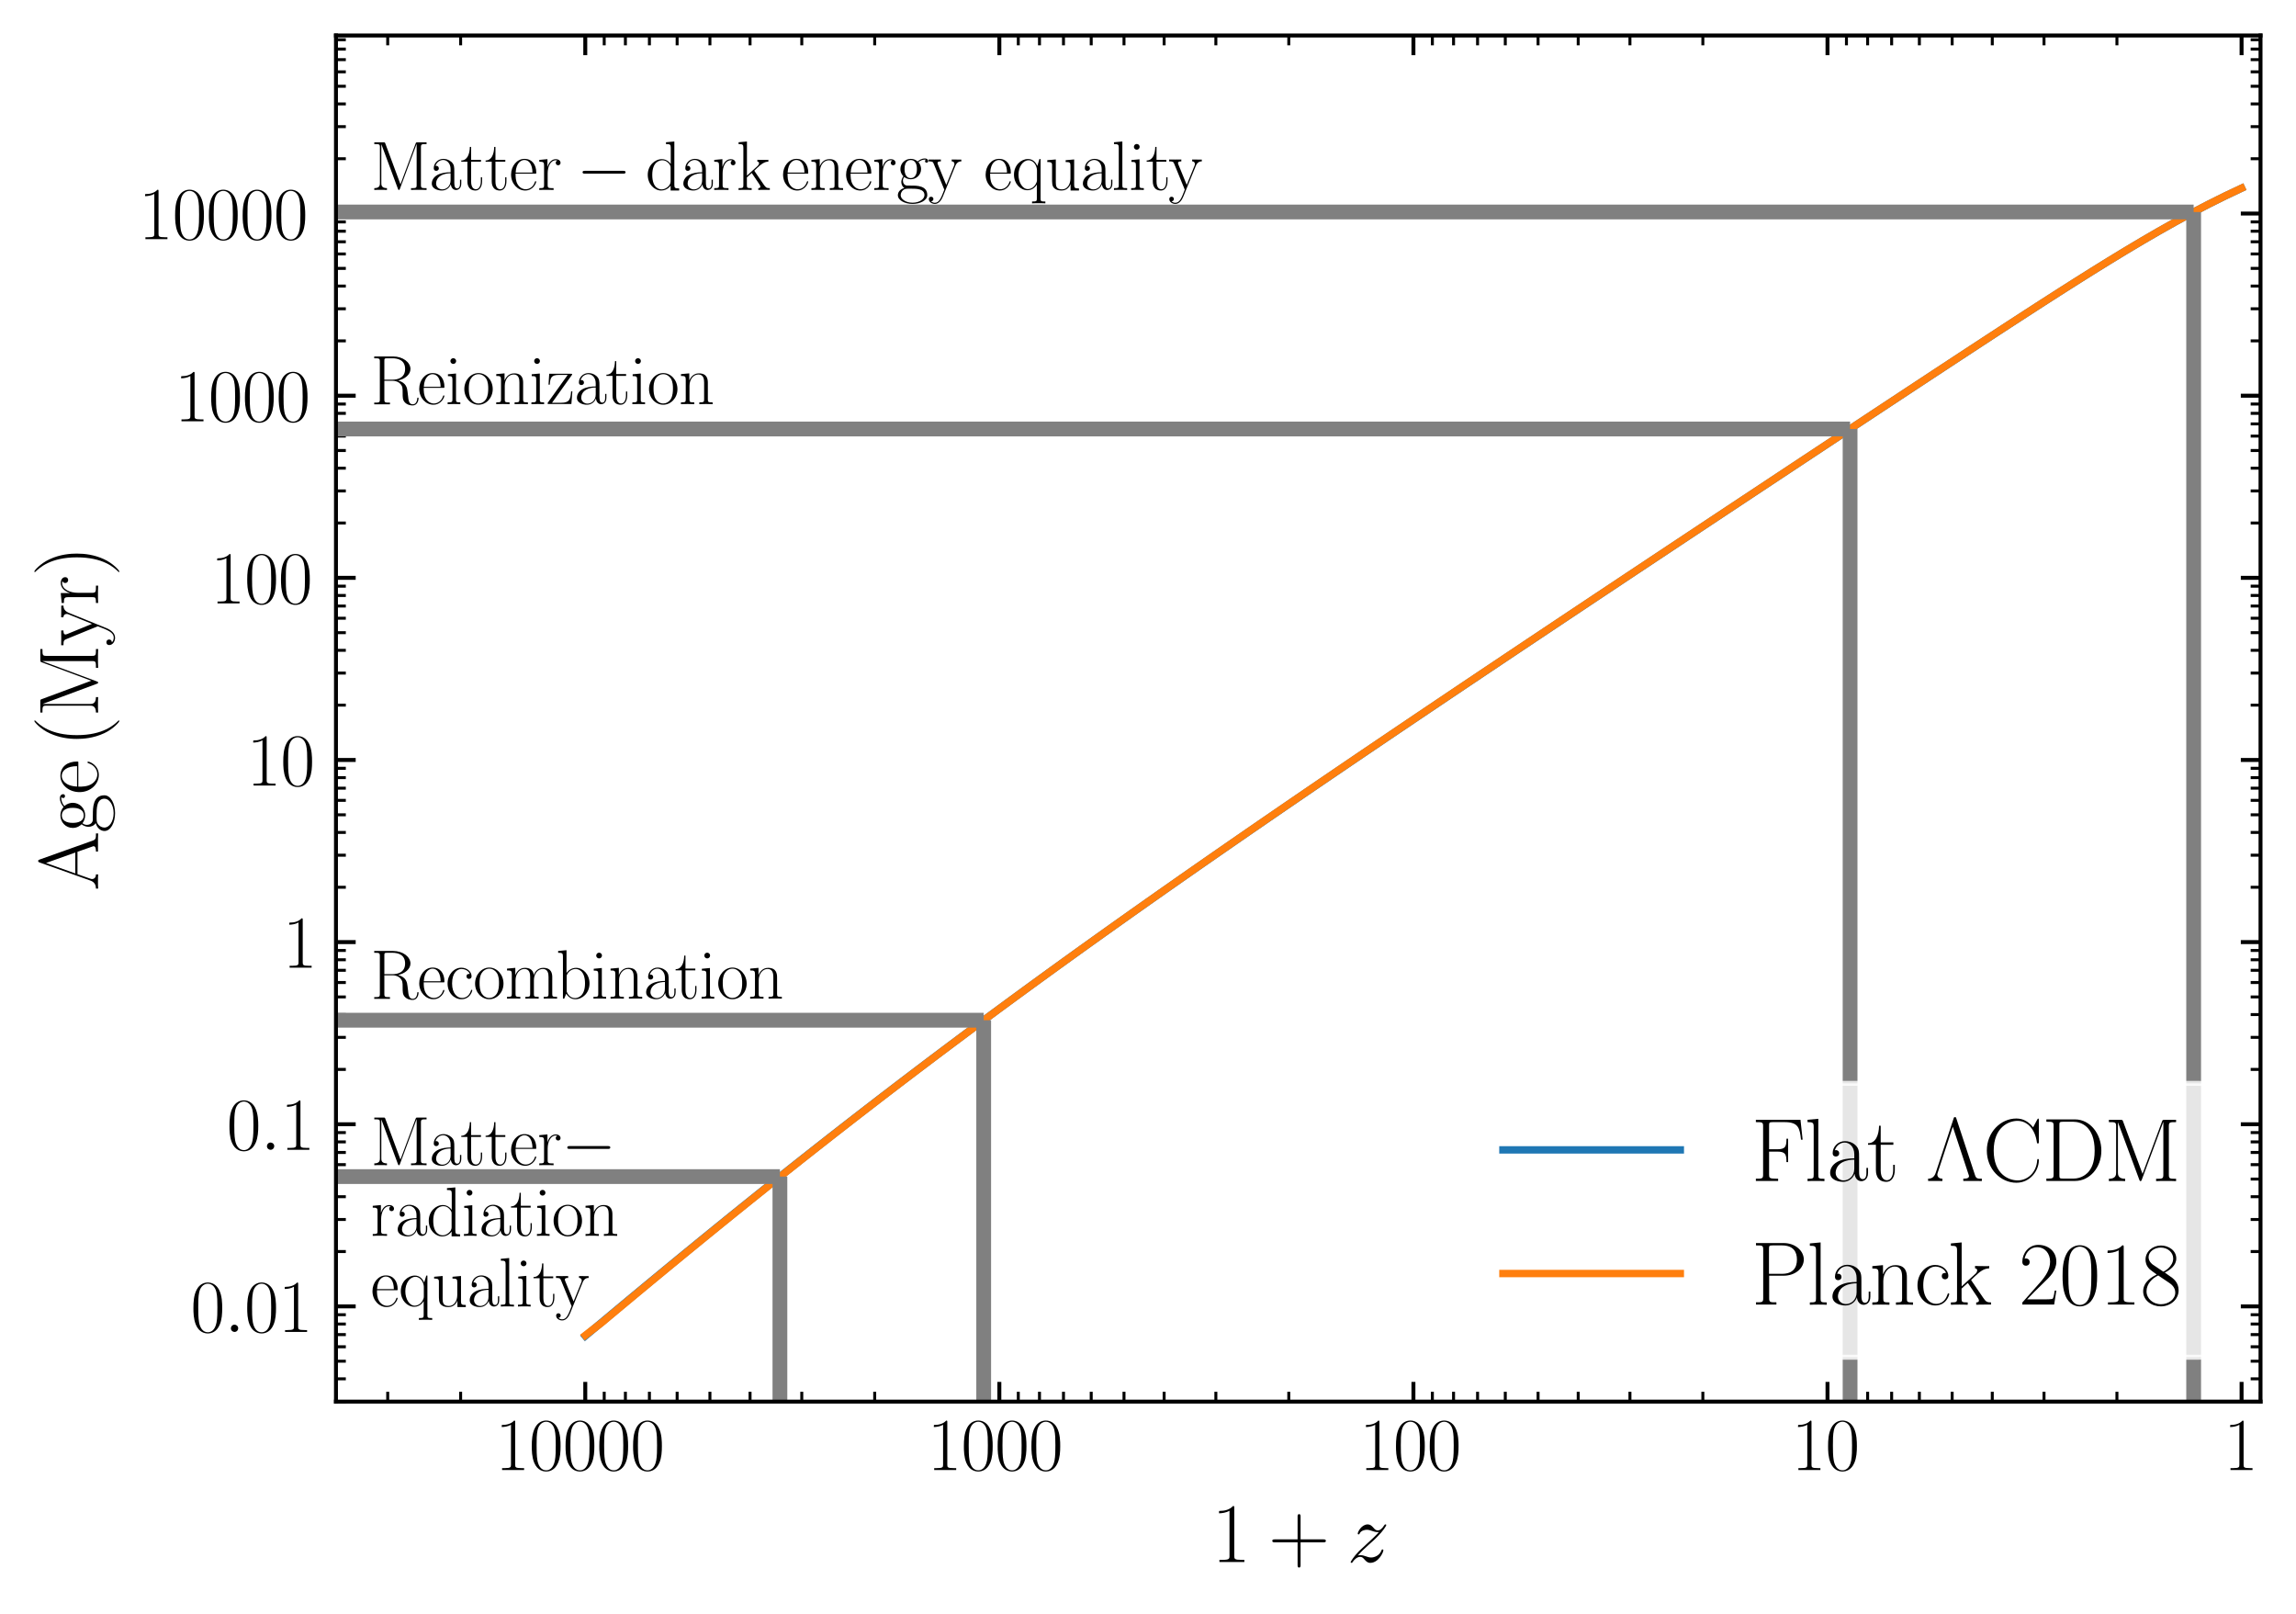 <?xml version="1.0" encoding="utf-8" standalone="no"?>
<!DOCTYPE svg PUBLIC "-//W3C//DTD SVG 1.1//EN"
  "http://www.w3.org/Graphics/SVG/1.1/DTD/svg11.dtd">
<svg xmlns:xlink="http://www.w3.org/1999/xlink" width="465.988pt" height="327.439pt" viewBox="0 0 465.988 327.439" xmlns="http://www.w3.org/2000/svg" version="1.1">
 <defs>
  <style type="text/css">*{stroke-linejoin: round; stroke-linecap: butt}</style>
 </defs>
 <g id="figure_1">
  <g id="patch_1">
   <path d="M 0 327.439 
L 465.988 327.439 
L 465.988 0 
L 0 0 
z
" style="fill: #ffffff"/>
  </g>
  <g id="axes_1">
   <g id="patch_2">
    <path d="M 68.188 284.4 
L 458.788 284.4 
L 458.788 7.2 
L 68.188 7.2 
z
" style="fill: #ffffff"/>
   </g>
   <g id="matplotlib.axis_1">
    <g id="xtick_1">
     <g id="line2d_1">
      <defs>
       <path id="m34433c235c" d="M 0 0 
L 0 -4 
" style="stroke: #000000; stroke-width: 0.8"/>
      </defs>
      <g>
       <use xlink:href="#m34433c235c" x="454.943" y="284.4" style="stroke: #000000; stroke-width: 0.8"/>
      </g>
     </g>
     <g id="line2d_2">
      <defs>
       <path id="m523461c6a4" d="M 0 0 
L 0 4 
" style="stroke: #000000; stroke-width: 0.8"/>
      </defs>
      <g>
       <use xlink:href="#m523461c6a4" x="454.943" y="7.2" style="stroke: #000000; stroke-width: 0.8"/>
      </g>
     </g>
     <g id="text_1">
      <!-- $1$ -->
      <g transform="translate(451.285 298.278) scale(0.15 -0.15)">
       <defs>
        <path id="CMR17-31" d="M 1702 4058 
C 1702 4192 1696 4192 1606 4192 
C 1357 3916 979 3827 621 3827 
C 602 3827 570 3827 563 3808 
C 557 3795 557 3782 557 3648 
C 755 3648 1088 3686 1344 3839 
L 1344 461 
C 1344 236 1331 160 781 160 
L 589 160 
L 589 0 
C 896 0 1216 0 1523 0 
C 1830 0 2150 0 2458 0 
L 2458 160 
L 2266 160 
C 1715 160 1702 230 1702 458 
L 1702 4058 
z
" transform="scale(0.016)"/>
       </defs>
       <use xlink:href="#CMR17-31" transform="scale(0.996)"/>
      </g>
     </g>
    </g>
    <g id="xtick_2">
     <g id="line2d_3">
      <g>
       <use xlink:href="#m34433c235c" x="370.903" y="284.4" style="stroke: #000000; stroke-width: 0.8"/>
      </g>
     </g>
     <g id="line2d_4">
      <g>
       <use xlink:href="#m523461c6a4" x="370.903" y="7.2" style="stroke: #000000; stroke-width: 0.8"/>
      </g>
     </g>
     <g id="text_2">
      <!-- $10$ -->
      <g transform="translate(363.587 298.278) scale(0.15 -0.15)">
       <defs>
        <path id="CMR17-30" d="M 2688 2025 
C 2688 2416 2682 3080 2413 3591 
C 2176 4039 1798 4198 1466 4198 
C 1158 4198 768 4058 525 3597 
C 269 3118 243 2524 243 2025 
C 243 1661 250 1106 448 619 
C 723 -39 1216 -128 1466 -128 
C 1760 -128 2208 -7 2470 600 
C 2662 1042 2688 1559 2688 2025 
z
M 1466 -26 
C 1056 -26 813 325 723 812 
C 653 1188 653 1738 653 2096 
C 653 2588 653 2997 736 3387 
C 858 3929 1216 4096 1466 4096 
C 1728 4096 2067 3923 2189 3400 
C 2272 3036 2278 2607 2278 2096 
C 2278 1680 2278 1169 2202 792 
C 2067 95 1690 -26 1466 -26 
z
" transform="scale(0.016)"/>
       </defs>
       <use xlink:href="#CMR17-31" transform="scale(0.996)"/>
       <use xlink:href="#CMR17-30" transform="translate(45.69 0) scale(0.996)"/>
      </g>
     </g>
    </g>
    <g id="xtick_3">
     <g id="line2d_5">
      <g>
       <use xlink:href="#m34433c235c" x="286.864" y="284.4" style="stroke: #000000; stroke-width: 0.8"/>
      </g>
     </g>
     <g id="line2d_6">
      <g>
       <use xlink:href="#m523461c6a4" x="286.864" y="7.2" style="stroke: #000000; stroke-width: 0.8"/>
      </g>
     </g>
     <g id="text_3">
      <!-- $100$ -->
      <g transform="translate(275.89 298.278) scale(0.15 -0.15)">
       <use xlink:href="#CMR17-31" transform="scale(0.996)"/>
       <use xlink:href="#CMR17-30" transform="translate(45.69 0) scale(0.996)"/>
       <use xlink:href="#CMR17-30" transform="translate(91.381 0) scale(0.996)"/>
      </g>
     </g>
    </g>
    <g id="xtick_4">
     <g id="line2d_7">
      <g>
       <use xlink:href="#m34433c235c" x="202.824" y="284.4" style="stroke: #000000; stroke-width: 0.8"/>
      </g>
     </g>
     <g id="line2d_8">
      <g>
       <use xlink:href="#m523461c6a4" x="202.824" y="7.2" style="stroke: #000000; stroke-width: 0.8"/>
      </g>
     </g>
     <g id="text_4">
      <!-- $1000$ -->
      <g transform="translate(188.192 298.278) scale(0.15 -0.15)">
       <use xlink:href="#CMR17-31" transform="scale(0.996)"/>
       <use xlink:href="#CMR17-30" transform="translate(45.69 0) scale(0.996)"/>
       <use xlink:href="#CMR17-30" transform="translate(91.381 0) scale(0.996)"/>
       <use xlink:href="#CMR17-30" transform="translate(137.071 0) scale(0.996)"/>
      </g>
     </g>
    </g>
    <g id="xtick_5">
     <g id="line2d_9">
      <g>
       <use xlink:href="#m34433c235c" x="118.785" y="284.4" style="stroke: #000000; stroke-width: 0.8"/>
      </g>
     </g>
     <g id="line2d_10">
      <g>
       <use xlink:href="#m523461c6a4" x="118.785" y="7.2" style="stroke: #000000; stroke-width: 0.8"/>
      </g>
     </g>
     <g id="text_5">
      <!-- $10000$ -->
      <g transform="translate(100.494 298.278) scale(0.15 -0.15)">
       <use xlink:href="#CMR17-31" transform="scale(0.996)"/>
       <use xlink:href="#CMR17-30" transform="translate(45.69 0) scale(0.996)"/>
       <use xlink:href="#CMR17-30" transform="translate(91.381 0) scale(0.996)"/>
       <use xlink:href="#CMR17-30" transform="translate(137.071 0) scale(0.996)"/>
       <use xlink:href="#CMR17-30" transform="translate(182.762 0) scale(0.996)"/>
      </g>
     </g>
    </g>
    <g id="xtick_6">
     <g id="line2d_11">
      <defs>
       <path id="ma0f7e4074d" d="M 0 0 
L 0 -2 
" style="stroke: #000000; stroke-width: 0.6"/>
      </defs>
      <g>
       <use xlink:href="#ma0f7e4074d" x="458.788" y="284.4" style="stroke: #000000; stroke-width: 0.6"/>
      </g>
     </g>
     <g id="line2d_12">
      <defs>
       <path id="me42e7db88c" d="M 0 0 
L 0 2 
" style="stroke: #000000; stroke-width: 0.6"/>
      </defs>
      <g>
       <use xlink:href="#me42e7db88c" x="458.788" y="7.2" style="stroke: #000000; stroke-width: 0.6"/>
      </g>
     </g>
    </g>
    <g id="xtick_7">
     <g id="line2d_13">
      <g>
       <use xlink:href="#ma0f7e4074d" x="429.644" y="284.4" style="stroke: #000000; stroke-width: 0.6"/>
      </g>
     </g>
     <g id="line2d_14">
      <g>
       <use xlink:href="#me42e7db88c" x="429.644" y="7.2" style="stroke: #000000; stroke-width: 0.6"/>
      </g>
     </g>
    </g>
    <g id="xtick_8">
     <g id="line2d_15">
      <g>
       <use xlink:href="#ma0f7e4074d" x="414.846" y="284.4" style="stroke: #000000; stroke-width: 0.6"/>
      </g>
     </g>
     <g id="line2d_16">
      <g>
       <use xlink:href="#me42e7db88c" x="414.846" y="7.2" style="stroke: #000000; stroke-width: 0.6"/>
      </g>
     </g>
    </g>
    <g id="xtick_9">
     <g id="line2d_17">
      <g>
       <use xlink:href="#ma0f7e4074d" x="404.346" y="284.4" style="stroke: #000000; stroke-width: 0.6"/>
      </g>
     </g>
     <g id="line2d_18">
      <g>
       <use xlink:href="#me42e7db88c" x="404.346" y="7.2" style="stroke: #000000; stroke-width: 0.6"/>
      </g>
     </g>
    </g>
    <g id="xtick_10">
     <g id="line2d_19">
      <g>
       <use xlink:href="#ma0f7e4074d" x="396.202" y="284.4" style="stroke: #000000; stroke-width: 0.6"/>
      </g>
     </g>
     <g id="line2d_20">
      <g>
       <use xlink:href="#me42e7db88c" x="396.202" y="7.2" style="stroke: #000000; stroke-width: 0.6"/>
      </g>
     </g>
    </g>
    <g id="xtick_11">
     <g id="line2d_21">
      <g>
       <use xlink:href="#ma0f7e4074d" x="389.547" y="284.4" style="stroke: #000000; stroke-width: 0.6"/>
      </g>
     </g>
     <g id="line2d_22">
      <g>
       <use xlink:href="#me42e7db88c" x="389.547" y="7.2" style="stroke: #000000; stroke-width: 0.6"/>
      </g>
     </g>
    </g>
    <g id="xtick_12">
     <g id="line2d_23">
      <g>
       <use xlink:href="#ma0f7e4074d" x="383.921" y="284.4" style="stroke: #000000; stroke-width: 0.6"/>
      </g>
     </g>
     <g id="line2d_24">
      <g>
       <use xlink:href="#me42e7db88c" x="383.921" y="7.2" style="stroke: #000000; stroke-width: 0.6"/>
      </g>
     </g>
    </g>
    <g id="xtick_13">
     <g id="line2d_25">
      <g>
       <use xlink:href="#ma0f7e4074d" x="379.048" y="284.4" style="stroke: #000000; stroke-width: 0.6"/>
      </g>
     </g>
     <g id="line2d_26">
      <g>
       <use xlink:href="#me42e7db88c" x="379.048" y="7.2" style="stroke: #000000; stroke-width: 0.6"/>
      </g>
     </g>
    </g>
    <g id="xtick_14">
     <g id="line2d_27">
      <g>
       <use xlink:href="#ma0f7e4074d" x="374.749" y="284.4" style="stroke: #000000; stroke-width: 0.6"/>
      </g>
     </g>
     <g id="line2d_28">
      <g>
       <use xlink:href="#me42e7db88c" x="374.749" y="7.2" style="stroke: #000000; stroke-width: 0.6"/>
      </g>
     </g>
    </g>
    <g id="xtick_15">
     <g id="line2d_29">
      <g>
       <use xlink:href="#ma0f7e4074d" x="345.605" y="284.4" style="stroke: #000000; stroke-width: 0.6"/>
      </g>
     </g>
     <g id="line2d_30">
      <g>
       <use xlink:href="#me42e7db88c" x="345.605" y="7.2" style="stroke: #000000; stroke-width: 0.6"/>
      </g>
     </g>
    </g>
    <g id="xtick_16">
     <g id="line2d_31">
      <g>
       <use xlink:href="#ma0f7e4074d" x="330.806" y="284.4" style="stroke: #000000; stroke-width: 0.6"/>
      </g>
     </g>
     <g id="line2d_32">
      <g>
       <use xlink:href="#me42e7db88c" x="330.806" y="7.2" style="stroke: #000000; stroke-width: 0.6"/>
      </g>
     </g>
    </g>
    <g id="xtick_17">
     <g id="line2d_33">
      <g>
       <use xlink:href="#ma0f7e4074d" x="320.307" y="284.4" style="stroke: #000000; stroke-width: 0.6"/>
      </g>
     </g>
     <g id="line2d_34">
      <g>
       <use xlink:href="#me42e7db88c" x="320.307" y="7.2" style="stroke: #000000; stroke-width: 0.6"/>
      </g>
     </g>
    </g>
    <g id="xtick_18">
     <g id="line2d_35">
      <g>
       <use xlink:href="#ma0f7e4074d" x="312.162" y="284.4" style="stroke: #000000; stroke-width: 0.6"/>
      </g>
     </g>
     <g id="line2d_36">
      <g>
       <use xlink:href="#me42e7db88c" x="312.162" y="7.2" style="stroke: #000000; stroke-width: 0.6"/>
      </g>
     </g>
    </g>
    <g id="xtick_19">
     <g id="line2d_37">
      <g>
       <use xlink:href="#ma0f7e4074d" x="305.508" y="284.4" style="stroke: #000000; stroke-width: 0.6"/>
      </g>
     </g>
     <g id="line2d_38">
      <g>
       <use xlink:href="#me42e7db88c" x="305.508" y="7.2" style="stroke: #000000; stroke-width: 0.6"/>
      </g>
     </g>
    </g>
    <g id="xtick_20">
     <g id="line2d_39">
      <g>
       <use xlink:href="#ma0f7e4074d" x="299.882" y="284.4" style="stroke: #000000; stroke-width: 0.6"/>
      </g>
     </g>
     <g id="line2d_40">
      <g>
       <use xlink:href="#me42e7db88c" x="299.882" y="7.2" style="stroke: #000000; stroke-width: 0.6"/>
      </g>
     </g>
    </g>
    <g id="xtick_21">
     <g id="line2d_41">
      <g>
       <use xlink:href="#ma0f7e4074d" x="295.008" y="284.4" style="stroke: #000000; stroke-width: 0.6"/>
      </g>
     </g>
     <g id="line2d_42">
      <g>
       <use xlink:href="#me42e7db88c" x="295.008" y="7.2" style="stroke: #000000; stroke-width: 0.6"/>
      </g>
     </g>
    </g>
    <g id="xtick_22">
     <g id="line2d_43">
      <g>
       <use xlink:href="#ma0f7e4074d" x="290.709" y="284.4" style="stroke: #000000; stroke-width: 0.6"/>
      </g>
     </g>
     <g id="line2d_44">
      <g>
       <use xlink:href="#me42e7db88c" x="290.709" y="7.2" style="stroke: #000000; stroke-width: 0.6"/>
      </g>
     </g>
    </g>
    <g id="xtick_23">
     <g id="line2d_45">
      <g>
       <use xlink:href="#ma0f7e4074d" x="261.566" y="284.4" style="stroke: #000000; stroke-width: 0.6"/>
      </g>
     </g>
     <g id="line2d_46">
      <g>
       <use xlink:href="#me42e7db88c" x="261.566" y="7.2" style="stroke: #000000; stroke-width: 0.6"/>
      </g>
     </g>
    </g>
    <g id="xtick_24">
     <g id="line2d_47">
      <g>
       <use xlink:href="#ma0f7e4074d" x="246.767" y="284.4" style="stroke: #000000; stroke-width: 0.6"/>
      </g>
     </g>
     <g id="line2d_48">
      <g>
       <use xlink:href="#me42e7db88c" x="246.767" y="7.2" style="stroke: #000000; stroke-width: 0.6"/>
      </g>
     </g>
    </g>
    <g id="xtick_25">
     <g id="line2d_49">
      <g>
       <use xlink:href="#ma0f7e4074d" x="236.267" y="284.4" style="stroke: #000000; stroke-width: 0.6"/>
      </g>
     </g>
     <g id="line2d_50">
      <g>
       <use xlink:href="#me42e7db88c" x="236.267" y="7.2" style="stroke: #000000; stroke-width: 0.6"/>
      </g>
     </g>
    </g>
    <g id="xtick_26">
     <g id="line2d_51">
      <g>
       <use xlink:href="#ma0f7e4074d" x="228.123" y="284.4" style="stroke: #000000; stroke-width: 0.6"/>
      </g>
     </g>
     <g id="line2d_52">
      <g>
       <use xlink:href="#me42e7db88c" x="228.123" y="7.2" style="stroke: #000000; stroke-width: 0.6"/>
      </g>
     </g>
    </g>
    <g id="xtick_27">
     <g id="line2d_53">
      <g>
       <use xlink:href="#ma0f7e4074d" x="221.469" y="284.4" style="stroke: #000000; stroke-width: 0.6"/>
      </g>
     </g>
     <g id="line2d_54">
      <g>
       <use xlink:href="#me42e7db88c" x="221.469" y="7.2" style="stroke: #000000; stroke-width: 0.6"/>
      </g>
     </g>
    </g>
    <g id="xtick_28">
     <g id="line2d_55">
      <g>
       <use xlink:href="#ma0f7e4074d" x="215.842" y="284.4" style="stroke: #000000; stroke-width: 0.6"/>
      </g>
     </g>
     <g id="line2d_56">
      <g>
       <use xlink:href="#me42e7db88c" x="215.842" y="7.2" style="stroke: #000000; stroke-width: 0.6"/>
      </g>
     </g>
    </g>
    <g id="xtick_29">
     <g id="line2d_57">
      <g>
       <use xlink:href="#ma0f7e4074d" x="210.969" y="284.4" style="stroke: #000000; stroke-width: 0.6"/>
      </g>
     </g>
     <g id="line2d_58">
      <g>
       <use xlink:href="#me42e7db88c" x="210.969" y="7.2" style="stroke: #000000; stroke-width: 0.6"/>
      </g>
     </g>
    </g>
    <g id="xtick_30">
     <g id="line2d_59">
      <g>
       <use xlink:href="#ma0f7e4074d" x="206.67" y="284.4" style="stroke: #000000; stroke-width: 0.6"/>
      </g>
     </g>
     <g id="line2d_60">
      <g>
       <use xlink:href="#me42e7db88c" x="206.67" y="7.2" style="stroke: #000000; stroke-width: 0.6"/>
      </g>
     </g>
    </g>
    <g id="xtick_31">
     <g id="line2d_61">
      <g>
       <use xlink:href="#ma0f7e4074d" x="177.526" y="284.4" style="stroke: #000000; stroke-width: 0.6"/>
      </g>
     </g>
     <g id="line2d_62">
      <g>
       <use xlink:href="#me42e7db88c" x="177.526" y="7.2" style="stroke: #000000; stroke-width: 0.6"/>
      </g>
     </g>
    </g>
    <g id="xtick_32">
     <g id="line2d_63">
      <g>
       <use xlink:href="#ma0f7e4074d" x="162.727" y="284.4" style="stroke: #000000; stroke-width: 0.6"/>
      </g>
     </g>
     <g id="line2d_64">
      <g>
       <use xlink:href="#me42e7db88c" x="162.727" y="7.2" style="stroke: #000000; stroke-width: 0.6"/>
      </g>
     </g>
    </g>
    <g id="xtick_33">
     <g id="line2d_65">
      <g>
       <use xlink:href="#ma0f7e4074d" x="152.228" y="284.4" style="stroke: #000000; stroke-width: 0.6"/>
      </g>
     </g>
     <g id="line2d_66">
      <g>
       <use xlink:href="#me42e7db88c" x="152.228" y="7.2" style="stroke: #000000; stroke-width: 0.6"/>
      </g>
     </g>
    </g>
    <g id="xtick_34">
     <g id="line2d_67">
      <g>
       <use xlink:href="#ma0f7e4074d" x="144.083" y="284.4" style="stroke: #000000; stroke-width: 0.6"/>
      </g>
     </g>
     <g id="line2d_68">
      <g>
       <use xlink:href="#me42e7db88c" x="144.083" y="7.2" style="stroke: #000000; stroke-width: 0.6"/>
      </g>
     </g>
    </g>
    <g id="xtick_35">
     <g id="line2d_69">
      <g>
       <use xlink:href="#ma0f7e4074d" x="137.429" y="284.4" style="stroke: #000000; stroke-width: 0.6"/>
      </g>
     </g>
     <g id="line2d_70">
      <g>
       <use xlink:href="#me42e7db88c" x="137.429" y="7.2" style="stroke: #000000; stroke-width: 0.6"/>
      </g>
     </g>
    </g>
    <g id="xtick_36">
     <g id="line2d_71">
      <g>
       <use xlink:href="#ma0f7e4074d" x="131.803" y="284.4" style="stroke: #000000; stroke-width: 0.6"/>
      </g>
     </g>
     <g id="line2d_72">
      <g>
       <use xlink:href="#me42e7db88c" x="131.803" y="7.2" style="stroke: #000000; stroke-width: 0.6"/>
      </g>
     </g>
    </g>
    <g id="xtick_37">
     <g id="line2d_73">
      <g>
       <use xlink:href="#ma0f7e4074d" x="126.929" y="284.4" style="stroke: #000000; stroke-width: 0.6"/>
      </g>
     </g>
     <g id="line2d_74">
      <g>
       <use xlink:href="#me42e7db88c" x="126.929" y="7.2" style="stroke: #000000; stroke-width: 0.6"/>
      </g>
     </g>
    </g>
    <g id="xtick_38">
     <g id="line2d_75">
      <g>
       <use xlink:href="#ma0f7e4074d" x="122.63" y="284.4" style="stroke: #000000; stroke-width: 0.6"/>
      </g>
     </g>
     <g id="line2d_76">
      <g>
       <use xlink:href="#me42e7db88c" x="122.63" y="7.2" style="stroke: #000000; stroke-width: 0.6"/>
      </g>
     </g>
    </g>
    <g id="xtick_39">
     <g id="line2d_77">
      <g>
       <use xlink:href="#ma0f7e4074d" x="93.487" y="284.4" style="stroke: #000000; stroke-width: 0.6"/>
      </g>
     </g>
     <g id="line2d_78">
      <g>
       <use xlink:href="#me42e7db88c" x="93.487" y="7.2" style="stroke: #000000; stroke-width: 0.6"/>
      </g>
     </g>
    </g>
    <g id="xtick_40">
     <g id="line2d_79">
      <g>
       <use xlink:href="#ma0f7e4074d" x="78.688" y="284.4" style="stroke: #000000; stroke-width: 0.6"/>
      </g>
     </g>
     <g id="line2d_80">
      <g>
       <use xlink:href="#me42e7db88c" x="78.688" y="7.2" style="stroke: #000000; stroke-width: 0.6"/>
      </g>
     </g>
    </g>
    <g id="xtick_41">
     <g id="line2d_81">
      <g>
       <use xlink:href="#ma0f7e4074d" x="68.188" y="284.4" style="stroke: #000000; stroke-width: 0.6"/>
      </g>
     </g>
     <g id="line2d_82">
      <g>
       <use xlink:href="#me42e7db88c" x="68.188" y="7.2" style="stroke: #000000; stroke-width: 0.6"/>
      </g>
     </g>
    </g>
    <g id="text_6">
     <!-- $1+z$ -->
     <g transform="translate(245.893 316.945) scale(0.17 -0.17)">
      <defs>
       <path id="CMR17-2b" d="M 2413 1472 
L 4109 1472 
C 4198 1472 4307 1472 4307 1580 
C 4307 1695 4205 1695 4109 1695 
L 2413 1695 
L 2413 3386 
C 2413 3475 2413 3584 2304 3584 
C 2189 3584 2189 3482 2189 3386 
L 2189 1695 
L 493 1695 
C 403 1695 294 1695 294 1587 
C 294 1472 397 1472 493 1472 
L 2189 1472 
L 2189 -218 
C 2189 -307 2189 -416 2298 -416 
C 2413 -416 2413 -314 2413 -218 
L 2413 1472 
z
" transform="scale(0.016)"/>
       <path id="CMMI12-7a" d="M 813 486 
C 1088 803 1312 1004 1632 1296 
C 2016 1632 2182 1793 2272 1891 
C 2720 2338 2944 2713 2944 2764 
C 2944 2816 2893 2816 2880 2816 
C 2835 2816 2822 2793 2790 2750 
C 2630 2494 2477 2367 2310 2367 
C 2176 2367 2106 2421 1984 2565 
C 1850 2715 1741 2816 1555 2816 
C 1088 2816 806 2257 806 2128 
C 806 2108 813 2068 870 2068 
C 922 2068 928 2091 947 2133 
C 1056 2372 1363 2414 1485 2414 
C 1619 2414 1747 2376 1882 2327 
C 2125 2240 2227 2240 2291 2240 
C 2336 2240 2362 2240 2394 2246 
C 2182 1994 1837 1683 1549 1418 
L 902 816 
C 512 415 275 33 275 -12 
C 275 -51 307 -64 346 -64 
C 384 -64 390 -57 435 14 
C 538 163 742 384 979 384 
C 1114 384 1178 342 1306 193 
C 1427 61 1536 -64 1741 -64 
C 2368 -64 2726 732 2726 876 
C 2726 903 2720 942 2656 942 
C 2605 942 2598 917 2579 855 
C 2438 488 2061 338 1811 338 
C 1677 338 1549 376 1414 425 
C 1158 512 1088 512 1005 512 
C 941 512 870 512 813 486 
z
" transform="scale(0.016)"/>
      </defs>
      <use xlink:href="#CMR17-31" transform="scale(0.996)"/>
      <use xlink:href="#CMR17-2b" transform="translate(67.83 0) scale(0.996)"/>
      <use xlink:href="#CMMI12-7a" transform="translate(161.684 0) scale(0.996)"/>
     </g>
    </g>
   </g>
   <g id="matplotlib.axis_2">
    <g id="ytick_1">
     <g id="line2d_83">
      <defs>
       <path id="m570d3fade0" d="M 0 0 
L 4 0 
" style="stroke: #000000; stroke-width: 0.8"/>
      </defs>
      <g>
       <use xlink:href="#m570d3fade0" x="68.188" y="265.076" style="stroke: #000000; stroke-width: 0.8"/>
      </g>
     </g>
     <g id="line2d_84">
      <defs>
       <path id="mb72ddbb2ec" d="M 0 0 
L -4 0 
" style="stroke: #000000; stroke-width: 0.8"/>
      </defs>
      <g>
       <use xlink:href="#mb72ddbb2ec" x="458.788" y="265.076" style="stroke: #000000; stroke-width: 0.8"/>
      </g>
     </g>
     <g id="text_7">
      <!-- $0.01$ -->
      <g transform="translate(38.675 270.265) scale(0.15 -0.15)">
       <defs>
        <path id="CMMI12-3a" d="M 1178 307 
C 1178 492 1024 619 870 619 
C 685 619 557 466 557 313 
C 557 128 710 0 864 0 
C 1050 0 1178 153 1178 307 
z
" transform="scale(0.016)"/>
       </defs>
       <use xlink:href="#CMR17-30" transform="scale(0.996)"/>
       <use xlink:href="#CMMI12-3a" transform="translate(45.69 0) scale(0.996)"/>
       <use xlink:href="#CMR17-30" transform="translate(72.788 0) scale(0.996)"/>
       <use xlink:href="#CMR17-31" transform="translate(118.478 0) scale(0.996)"/>
      </g>
     </g>
    </g>
    <g id="ytick_2">
     <g id="line2d_85">
      <g>
       <use xlink:href="#m570d3fade0" x="68.188" y="228.119" style="stroke: #000000; stroke-width: 0.8"/>
      </g>
     </g>
     <g id="line2d_86">
      <g>
       <use xlink:href="#mb72ddbb2ec" x="458.788" y="228.119" style="stroke: #000000; stroke-width: 0.8"/>
      </g>
     </g>
     <g id="text_8">
      <!-- $0.1$ -->
      <g transform="translate(45.991 233.308) scale(0.15 -0.15)">
       <use xlink:href="#CMR17-30" transform="scale(0.996)"/>
       <use xlink:href="#CMMI12-3a" transform="translate(45.69 0) scale(0.996)"/>
       <use xlink:href="#CMR17-31" transform="translate(72.788 0) scale(0.996)"/>
      </g>
     </g>
    </g>
    <g id="ytick_3">
     <g id="line2d_87">
      <g>
       <use xlink:href="#m570d3fade0" x="68.188" y="191.162" style="stroke: #000000; stroke-width: 0.8"/>
      </g>
     </g>
     <g id="line2d_88">
      <g>
       <use xlink:href="#mb72ddbb2ec" x="458.788" y="191.162" style="stroke: #000000; stroke-width: 0.8"/>
      </g>
     </g>
     <g id="text_9">
      <!-- $1$ -->
      <g transform="translate(57.372 196.351) scale(0.15 -0.15)">
       <use xlink:href="#CMR17-31" transform="scale(0.996)"/>
      </g>
     </g>
    </g>
    <g id="ytick_4">
     <g id="line2d_89">
      <g>
       <use xlink:href="#m570d3fade0" x="68.188" y="154.205" style="stroke: #000000; stroke-width: 0.8"/>
      </g>
     </g>
     <g id="line2d_90">
      <g>
       <use xlink:href="#mb72ddbb2ec" x="458.788" y="154.205" style="stroke: #000000; stroke-width: 0.8"/>
      </g>
     </g>
     <g id="text_10">
      <!-- $10$ -->
      <g transform="translate(50.056 159.394) scale(0.15 -0.15)">
       <use xlink:href="#CMR17-31" transform="scale(0.996)"/>
       <use xlink:href="#CMR17-30" transform="translate(45.69 0) scale(0.996)"/>
      </g>
     </g>
    </g>
    <g id="ytick_5">
     <g id="line2d_91">
      <g>
       <use xlink:href="#m570d3fade0" x="68.188" y="117.248" style="stroke: #000000; stroke-width: 0.8"/>
      </g>
     </g>
     <g id="line2d_92">
      <g>
       <use xlink:href="#mb72ddbb2ec" x="458.788" y="117.248" style="stroke: #000000; stroke-width: 0.8"/>
      </g>
     </g>
     <g id="text_11">
      <!-- $100$ -->
      <g transform="translate(42.74 122.437) scale(0.15 -0.15)">
       <use xlink:href="#CMR17-31" transform="scale(0.996)"/>
       <use xlink:href="#CMR17-30" transform="translate(45.69 0) scale(0.996)"/>
       <use xlink:href="#CMR17-30" transform="translate(91.381 0) scale(0.996)"/>
      </g>
     </g>
    </g>
    <g id="ytick_6">
     <g id="line2d_93">
      <g>
       <use xlink:href="#m570d3fade0" x="68.188" y="80.291" style="stroke: #000000; stroke-width: 0.8"/>
      </g>
     </g>
     <g id="line2d_94">
      <g>
       <use xlink:href="#mb72ddbb2ec" x="458.788" y="80.291" style="stroke: #000000; stroke-width: 0.8"/>
      </g>
     </g>
     <g id="text_12">
      <!-- $1000$ -->
      <g transform="translate(35.423 85.48) scale(0.15 -0.15)">
       <use xlink:href="#CMR17-31" transform="scale(0.996)"/>
       <use xlink:href="#CMR17-30" transform="translate(45.69 0) scale(0.996)"/>
       <use xlink:href="#CMR17-30" transform="translate(91.381 0) scale(0.996)"/>
       <use xlink:href="#CMR17-30" transform="translate(137.071 0) scale(0.996)"/>
      </g>
     </g>
    </g>
    <g id="ytick_7">
     <g id="line2d_95">
      <g>
       <use xlink:href="#m570d3fade0" x="68.188" y="43.334" style="stroke: #000000; stroke-width: 0.8"/>
      </g>
     </g>
     <g id="line2d_96">
      <g>
       <use xlink:href="#mb72ddbb2ec" x="458.788" y="43.334" style="stroke: #000000; stroke-width: 0.8"/>
      </g>
     </g>
     <g id="text_13">
      <!-- $10000$ -->
      <g transform="translate(28.107 48.523) scale(0.15 -0.15)">
       <use xlink:href="#CMR17-31" transform="scale(0.996)"/>
       <use xlink:href="#CMR17-30" transform="translate(45.69 0) scale(0.996)"/>
       <use xlink:href="#CMR17-30" transform="translate(91.381 0) scale(0.996)"/>
       <use xlink:href="#CMR17-30" transform="translate(137.071 0) scale(0.996)"/>
       <use xlink:href="#CMR17-30" transform="translate(182.762 0) scale(0.996)"/>
      </g>
     </g>
    </g>
    <g id="ytick_8">
     <g id="line2d_97">
      <defs>
       <path id="mb5ded44d06" d="M 0 0 
L 2 0 
" style="stroke: #000000; stroke-width: 0.6"/>
      </defs>
      <g>
       <use xlink:href="#mb5ded44d06" x="68.188" y="284.4" style="stroke: #000000; stroke-width: 0.6"/>
      </g>
     </g>
     <g id="line2d_98">
      <defs>
       <path id="mbf8eb31400" d="M 0 0 
L -2 0 
" style="stroke: #000000; stroke-width: 0.6"/>
      </defs>
      <g>
       <use xlink:href="#mbf8eb31400" x="458.788" y="284.4" style="stroke: #000000; stroke-width: 0.6"/>
      </g>
     </g>
    </g>
    <g id="ytick_9">
     <g id="line2d_99">
      <g>
       <use xlink:href="#mb5ded44d06" x="68.188" y="279.783" style="stroke: #000000; stroke-width: 0.6"/>
      </g>
     </g>
     <g id="line2d_100">
      <g>
       <use xlink:href="#mbf8eb31400" x="458.788" y="279.783" style="stroke: #000000; stroke-width: 0.6"/>
      </g>
     </g>
    </g>
    <g id="ytick_10">
     <g id="line2d_101">
      <g>
       <use xlink:href="#mb5ded44d06" x="68.188" y="276.201" style="stroke: #000000; stroke-width: 0.6"/>
      </g>
     </g>
     <g id="line2d_102">
      <g>
       <use xlink:href="#mbf8eb31400" x="458.788" y="276.201" style="stroke: #000000; stroke-width: 0.6"/>
      </g>
     </g>
    </g>
    <g id="ytick_11">
     <g id="line2d_103">
      <g>
       <use xlink:href="#mb5ded44d06" x="68.188" y="273.275" style="stroke: #000000; stroke-width: 0.6"/>
      </g>
     </g>
     <g id="line2d_104">
      <g>
       <use xlink:href="#mbf8eb31400" x="458.788" y="273.275" style="stroke: #000000; stroke-width: 0.6"/>
      </g>
     </g>
    </g>
    <g id="ytick_12">
     <g id="line2d_105">
      <g>
       <use xlink:href="#mb5ded44d06" x="68.188" y="270.801" style="stroke: #000000; stroke-width: 0.6"/>
      </g>
     </g>
     <g id="line2d_106">
      <g>
       <use xlink:href="#mbf8eb31400" x="458.788" y="270.801" style="stroke: #000000; stroke-width: 0.6"/>
      </g>
     </g>
    </g>
    <g id="ytick_13">
     <g id="line2d_107">
      <g>
       <use xlink:href="#mb5ded44d06" x="68.188" y="268.657" style="stroke: #000000; stroke-width: 0.6"/>
      </g>
     </g>
     <g id="line2d_108">
      <g>
       <use xlink:href="#mbf8eb31400" x="458.788" y="268.657" style="stroke: #000000; stroke-width: 0.6"/>
      </g>
     </g>
    </g>
    <g id="ytick_14">
     <g id="line2d_109">
      <g>
       <use xlink:href="#mb5ded44d06" x="68.188" y="266.767" style="stroke: #000000; stroke-width: 0.6"/>
      </g>
     </g>
     <g id="line2d_110">
      <g>
       <use xlink:href="#mbf8eb31400" x="458.788" y="266.767" style="stroke: #000000; stroke-width: 0.6"/>
      </g>
     </g>
    </g>
    <g id="ytick_15">
     <g id="line2d_111">
      <g>
       <use xlink:href="#mb5ded44d06" x="68.188" y="253.951" style="stroke: #000000; stroke-width: 0.6"/>
      </g>
     </g>
     <g id="line2d_112">
      <g>
       <use xlink:href="#mbf8eb31400" x="458.788" y="253.951" style="stroke: #000000; stroke-width: 0.6"/>
      </g>
     </g>
    </g>
    <g id="ytick_16">
     <g id="line2d_113">
      <g>
       <use xlink:href="#mb5ded44d06" x="68.188" y="247.443" style="stroke: #000000; stroke-width: 0.6"/>
      </g>
     </g>
     <g id="line2d_114">
      <g>
       <use xlink:href="#mbf8eb31400" x="458.788" y="247.443" style="stroke: #000000; stroke-width: 0.6"/>
      </g>
     </g>
    </g>
    <g id="ytick_17">
     <g id="line2d_115">
      <g>
       <use xlink:href="#mb5ded44d06" x="68.188" y="242.826" style="stroke: #000000; stroke-width: 0.6"/>
      </g>
     </g>
     <g id="line2d_116">
      <g>
       <use xlink:href="#mbf8eb31400" x="458.788" y="242.826" style="stroke: #000000; stroke-width: 0.6"/>
      </g>
     </g>
    </g>
    <g id="ytick_18">
     <g id="line2d_117">
      <g>
       <use xlink:href="#mb5ded44d06" x="68.188" y="239.244" style="stroke: #000000; stroke-width: 0.6"/>
      </g>
     </g>
     <g id="line2d_118">
      <g>
       <use xlink:href="#mbf8eb31400" x="458.788" y="239.244" style="stroke: #000000; stroke-width: 0.6"/>
      </g>
     </g>
    </g>
    <g id="ytick_19">
     <g id="line2d_119">
      <g>
       <use xlink:href="#mb5ded44d06" x="68.188" y="236.318" style="stroke: #000000; stroke-width: 0.6"/>
      </g>
     </g>
     <g id="line2d_120">
      <g>
       <use xlink:href="#mbf8eb31400" x="458.788" y="236.318" style="stroke: #000000; stroke-width: 0.6"/>
      </g>
     </g>
    </g>
    <g id="ytick_20">
     <g id="line2d_121">
      <g>
       <use xlink:href="#mb5ded44d06" x="68.188" y="233.844" style="stroke: #000000; stroke-width: 0.6"/>
      </g>
     </g>
     <g id="line2d_122">
      <g>
       <use xlink:href="#mbf8eb31400" x="458.788" y="233.844" style="stroke: #000000; stroke-width: 0.6"/>
      </g>
     </g>
    </g>
    <g id="ytick_21">
     <g id="line2d_123">
      <g>
       <use xlink:href="#mb5ded44d06" x="68.188" y="231.7" style="stroke: #000000; stroke-width: 0.6"/>
      </g>
     </g>
     <g id="line2d_124">
      <g>
       <use xlink:href="#mbf8eb31400" x="458.788" y="231.7" style="stroke: #000000; stroke-width: 0.6"/>
      </g>
     </g>
    </g>
    <g id="ytick_22">
     <g id="line2d_125">
      <g>
       <use xlink:href="#mb5ded44d06" x="68.188" y="229.81" style="stroke: #000000; stroke-width: 0.6"/>
      </g>
     </g>
     <g id="line2d_126">
      <g>
       <use xlink:href="#mbf8eb31400" x="458.788" y="229.81" style="stroke: #000000; stroke-width: 0.6"/>
      </g>
     </g>
    </g>
    <g id="ytick_23">
     <g id="line2d_127">
      <g>
       <use xlink:href="#mb5ded44d06" x="68.188" y="216.994" style="stroke: #000000; stroke-width: 0.6"/>
      </g>
     </g>
     <g id="line2d_128">
      <g>
       <use xlink:href="#mbf8eb31400" x="458.788" y="216.994" style="stroke: #000000; stroke-width: 0.6"/>
      </g>
     </g>
    </g>
    <g id="ytick_24">
     <g id="line2d_129">
      <g>
       <use xlink:href="#mb5ded44d06" x="68.188" y="210.486" style="stroke: #000000; stroke-width: 0.6"/>
      </g>
     </g>
     <g id="line2d_130">
      <g>
       <use xlink:href="#mbf8eb31400" x="458.788" y="210.486" style="stroke: #000000; stroke-width: 0.6"/>
      </g>
     </g>
    </g>
    <g id="ytick_25">
     <g id="line2d_131">
      <g>
       <use xlink:href="#mb5ded44d06" x="68.188" y="205.869" style="stroke: #000000; stroke-width: 0.6"/>
      </g>
     </g>
     <g id="line2d_132">
      <g>
       <use xlink:href="#mbf8eb31400" x="458.788" y="205.869" style="stroke: #000000; stroke-width: 0.6"/>
      </g>
     </g>
    </g>
    <g id="ytick_26">
     <g id="line2d_133">
      <g>
       <use xlink:href="#mb5ded44d06" x="68.188" y="202.287" style="stroke: #000000; stroke-width: 0.6"/>
      </g>
     </g>
     <g id="line2d_134">
      <g>
       <use xlink:href="#mbf8eb31400" x="458.788" y="202.287" style="stroke: #000000; stroke-width: 0.6"/>
      </g>
     </g>
    </g>
    <g id="ytick_27">
     <g id="line2d_135">
      <g>
       <use xlink:href="#mb5ded44d06" x="68.188" y="199.361" style="stroke: #000000; stroke-width: 0.6"/>
      </g>
     </g>
     <g id="line2d_136">
      <g>
       <use xlink:href="#mbf8eb31400" x="458.788" y="199.361" style="stroke: #000000; stroke-width: 0.6"/>
      </g>
     </g>
    </g>
    <g id="ytick_28">
     <g id="line2d_137">
      <g>
       <use xlink:href="#mb5ded44d06" x="68.188" y="196.887" style="stroke: #000000; stroke-width: 0.6"/>
      </g>
     </g>
     <g id="line2d_138">
      <g>
       <use xlink:href="#mbf8eb31400" x="458.788" y="196.887" style="stroke: #000000; stroke-width: 0.6"/>
      </g>
     </g>
    </g>
    <g id="ytick_29">
     <g id="line2d_139">
      <g>
       <use xlink:href="#mb5ded44d06" x="68.188" y="194.743" style="stroke: #000000; stroke-width: 0.6"/>
      </g>
     </g>
     <g id="line2d_140">
      <g>
       <use xlink:href="#mbf8eb31400" x="458.788" y="194.743" style="stroke: #000000; stroke-width: 0.6"/>
      </g>
     </g>
    </g>
    <g id="ytick_30">
     <g id="line2d_141">
      <g>
       <use xlink:href="#mb5ded44d06" x="68.188" y="192.853" style="stroke: #000000; stroke-width: 0.6"/>
      </g>
     </g>
     <g id="line2d_142">
      <g>
       <use xlink:href="#mbf8eb31400" x="458.788" y="192.853" style="stroke: #000000; stroke-width: 0.6"/>
      </g>
     </g>
    </g>
    <g id="ytick_31">
     <g id="line2d_143">
      <g>
       <use xlink:href="#mb5ded44d06" x="68.188" y="180.037" style="stroke: #000000; stroke-width: 0.6"/>
      </g>
     </g>
     <g id="line2d_144">
      <g>
       <use xlink:href="#mbf8eb31400" x="458.788" y="180.037" style="stroke: #000000; stroke-width: 0.6"/>
      </g>
     </g>
    </g>
    <g id="ytick_32">
     <g id="line2d_145">
      <g>
       <use xlink:href="#mb5ded44d06" x="68.188" y="173.529" style="stroke: #000000; stroke-width: 0.6"/>
      </g>
     </g>
     <g id="line2d_146">
      <g>
       <use xlink:href="#mbf8eb31400" x="458.788" y="173.529" style="stroke: #000000; stroke-width: 0.6"/>
      </g>
     </g>
    </g>
    <g id="ytick_33">
     <g id="line2d_147">
      <g>
       <use xlink:href="#mb5ded44d06" x="68.188" y="168.912" style="stroke: #000000; stroke-width: 0.6"/>
      </g>
     </g>
     <g id="line2d_148">
      <g>
       <use xlink:href="#mbf8eb31400" x="458.788" y="168.912" style="stroke: #000000; stroke-width: 0.6"/>
      </g>
     </g>
    </g>
    <g id="ytick_34">
     <g id="line2d_149">
      <g>
       <use xlink:href="#mb5ded44d06" x="68.188" y="165.33" style="stroke: #000000; stroke-width: 0.6"/>
      </g>
     </g>
     <g id="line2d_150">
      <g>
       <use xlink:href="#mbf8eb31400" x="458.788" y="165.33" style="stroke: #000000; stroke-width: 0.6"/>
      </g>
     </g>
    </g>
    <g id="ytick_35">
     <g id="line2d_151">
      <g>
       <use xlink:href="#mb5ded44d06" x="68.188" y="162.404" style="stroke: #000000; stroke-width: 0.6"/>
      </g>
     </g>
     <g id="line2d_152">
      <g>
       <use xlink:href="#mbf8eb31400" x="458.788" y="162.404" style="stroke: #000000; stroke-width: 0.6"/>
      </g>
     </g>
    </g>
    <g id="ytick_36">
     <g id="line2d_153">
      <g>
       <use xlink:href="#mb5ded44d06" x="68.188" y="159.93" style="stroke: #000000; stroke-width: 0.6"/>
      </g>
     </g>
     <g id="line2d_154">
      <g>
       <use xlink:href="#mbf8eb31400" x="458.788" y="159.93" style="stroke: #000000; stroke-width: 0.6"/>
      </g>
     </g>
    </g>
    <g id="ytick_37">
     <g id="line2d_155">
      <g>
       <use xlink:href="#mb5ded44d06" x="68.188" y="157.786" style="stroke: #000000; stroke-width: 0.6"/>
      </g>
     </g>
     <g id="line2d_156">
      <g>
       <use xlink:href="#mbf8eb31400" x="458.788" y="157.786" style="stroke: #000000; stroke-width: 0.6"/>
      </g>
     </g>
    </g>
    <g id="ytick_38">
     <g id="line2d_157">
      <g>
       <use xlink:href="#mb5ded44d06" x="68.188" y="155.896" style="stroke: #000000; stroke-width: 0.6"/>
      </g>
     </g>
     <g id="line2d_158">
      <g>
       <use xlink:href="#mbf8eb31400" x="458.788" y="155.896" style="stroke: #000000; stroke-width: 0.6"/>
      </g>
     </g>
    </g>
    <g id="ytick_39">
     <g id="line2d_159">
      <g>
       <use xlink:href="#mb5ded44d06" x="68.188" y="143.08" style="stroke: #000000; stroke-width: 0.6"/>
      </g>
     </g>
     <g id="line2d_160">
      <g>
       <use xlink:href="#mbf8eb31400" x="458.788" y="143.08" style="stroke: #000000; stroke-width: 0.6"/>
      </g>
     </g>
    </g>
    <g id="ytick_40">
     <g id="line2d_161">
      <g>
       <use xlink:href="#mb5ded44d06" x="68.188" y="136.572" style="stroke: #000000; stroke-width: 0.6"/>
      </g>
     </g>
     <g id="line2d_162">
      <g>
       <use xlink:href="#mbf8eb31400" x="458.788" y="136.572" style="stroke: #000000; stroke-width: 0.6"/>
      </g>
     </g>
    </g>
    <g id="ytick_41">
     <g id="line2d_163">
      <g>
       <use xlink:href="#mb5ded44d06" x="68.188" y="131.955" style="stroke: #000000; stroke-width: 0.6"/>
      </g>
     </g>
     <g id="line2d_164">
      <g>
       <use xlink:href="#mbf8eb31400" x="458.788" y="131.955" style="stroke: #000000; stroke-width: 0.6"/>
      </g>
     </g>
    </g>
    <g id="ytick_42">
     <g id="line2d_165">
      <g>
       <use xlink:href="#mb5ded44d06" x="68.188" y="128.373" style="stroke: #000000; stroke-width: 0.6"/>
      </g>
     </g>
     <g id="line2d_166">
      <g>
       <use xlink:href="#mbf8eb31400" x="458.788" y="128.373" style="stroke: #000000; stroke-width: 0.6"/>
      </g>
     </g>
    </g>
    <g id="ytick_43">
     <g id="line2d_167">
      <g>
       <use xlink:href="#mb5ded44d06" x="68.188" y="125.447" style="stroke: #000000; stroke-width: 0.6"/>
      </g>
     </g>
     <g id="line2d_168">
      <g>
       <use xlink:href="#mbf8eb31400" x="458.788" y="125.447" style="stroke: #000000; stroke-width: 0.6"/>
      </g>
     </g>
    </g>
    <g id="ytick_44">
     <g id="line2d_169">
      <g>
       <use xlink:href="#mb5ded44d06" x="68.188" y="122.973" style="stroke: #000000; stroke-width: 0.6"/>
      </g>
     </g>
     <g id="line2d_170">
      <g>
       <use xlink:href="#mbf8eb31400" x="458.788" y="122.973" style="stroke: #000000; stroke-width: 0.6"/>
      </g>
     </g>
    </g>
    <g id="ytick_45">
     <g id="line2d_171">
      <g>
       <use xlink:href="#mb5ded44d06" x="68.188" y="120.829" style="stroke: #000000; stroke-width: 0.6"/>
      </g>
     </g>
     <g id="line2d_172">
      <g>
       <use xlink:href="#mbf8eb31400" x="458.788" y="120.829" style="stroke: #000000; stroke-width: 0.6"/>
      </g>
     </g>
    </g>
    <g id="ytick_46">
     <g id="line2d_173">
      <g>
       <use xlink:href="#mb5ded44d06" x="68.188" y="118.939" style="stroke: #000000; stroke-width: 0.6"/>
      </g>
     </g>
     <g id="line2d_174">
      <g>
       <use xlink:href="#mbf8eb31400" x="458.788" y="118.939" style="stroke: #000000; stroke-width: 0.6"/>
      </g>
     </g>
    </g>
    <g id="ytick_47">
     <g id="line2d_175">
      <g>
       <use xlink:href="#mb5ded44d06" x="68.188" y="106.123" style="stroke: #000000; stroke-width: 0.6"/>
      </g>
     </g>
     <g id="line2d_176">
      <g>
       <use xlink:href="#mbf8eb31400" x="458.788" y="106.123" style="stroke: #000000; stroke-width: 0.6"/>
      </g>
     </g>
    </g>
    <g id="ytick_48">
     <g id="line2d_177">
      <g>
       <use xlink:href="#mb5ded44d06" x="68.188" y="99.615" style="stroke: #000000; stroke-width: 0.6"/>
      </g>
     </g>
     <g id="line2d_178">
      <g>
       <use xlink:href="#mbf8eb31400" x="458.788" y="99.615" style="stroke: #000000; stroke-width: 0.6"/>
      </g>
     </g>
    </g>
    <g id="ytick_49">
     <g id="line2d_179">
      <g>
       <use xlink:href="#mb5ded44d06" x="68.188" y="94.997" style="stroke: #000000; stroke-width: 0.6"/>
      </g>
     </g>
     <g id="line2d_180">
      <g>
       <use xlink:href="#mbf8eb31400" x="458.788" y="94.997" style="stroke: #000000; stroke-width: 0.6"/>
      </g>
     </g>
    </g>
    <g id="ytick_50">
     <g id="line2d_181">
      <g>
       <use xlink:href="#mb5ded44d06" x="68.188" y="91.416" style="stroke: #000000; stroke-width: 0.6"/>
      </g>
     </g>
     <g id="line2d_182">
      <g>
       <use xlink:href="#mbf8eb31400" x="458.788" y="91.416" style="stroke: #000000; stroke-width: 0.6"/>
      </g>
     </g>
    </g>
    <g id="ytick_51">
     <g id="line2d_183">
      <g>
       <use xlink:href="#mb5ded44d06" x="68.188" y="88.49" style="stroke: #000000; stroke-width: 0.6"/>
      </g>
     </g>
     <g id="line2d_184">
      <g>
       <use xlink:href="#mbf8eb31400" x="458.788" y="88.49" style="stroke: #000000; stroke-width: 0.6"/>
      </g>
     </g>
    </g>
    <g id="ytick_52">
     <g id="line2d_185">
      <g>
       <use xlink:href="#mb5ded44d06" x="68.188" y="86.016" style="stroke: #000000; stroke-width: 0.6"/>
      </g>
     </g>
     <g id="line2d_186">
      <g>
       <use xlink:href="#mbf8eb31400" x="458.788" y="86.016" style="stroke: #000000; stroke-width: 0.6"/>
      </g>
     </g>
    </g>
    <g id="ytick_53">
     <g id="line2d_187">
      <g>
       <use xlink:href="#mb5ded44d06" x="68.188" y="83.872" style="stroke: #000000; stroke-width: 0.6"/>
      </g>
     </g>
     <g id="line2d_188">
      <g>
       <use xlink:href="#mbf8eb31400" x="458.788" y="83.872" style="stroke: #000000; stroke-width: 0.6"/>
      </g>
     </g>
    </g>
    <g id="ytick_54">
     <g id="line2d_189">
      <g>
       <use xlink:href="#mb5ded44d06" x="68.188" y="81.982" style="stroke: #000000; stroke-width: 0.6"/>
      </g>
     </g>
     <g id="line2d_190">
      <g>
       <use xlink:href="#mbf8eb31400" x="458.788" y="81.982" style="stroke: #000000; stroke-width: 0.6"/>
      </g>
     </g>
    </g>
    <g id="ytick_55">
     <g id="line2d_191">
      <g>
       <use xlink:href="#mb5ded44d06" x="68.188" y="69.166" style="stroke: #000000; stroke-width: 0.6"/>
      </g>
     </g>
     <g id="line2d_192">
      <g>
       <use xlink:href="#mbf8eb31400" x="458.788" y="69.166" style="stroke: #000000; stroke-width: 0.6"/>
      </g>
     </g>
    </g>
    <g id="ytick_56">
     <g id="line2d_193">
      <g>
       <use xlink:href="#mb5ded44d06" x="68.188" y="62.658" style="stroke: #000000; stroke-width: 0.6"/>
      </g>
     </g>
     <g id="line2d_194">
      <g>
       <use xlink:href="#mbf8eb31400" x="458.788" y="62.658" style="stroke: #000000; stroke-width: 0.6"/>
      </g>
     </g>
    </g>
    <g id="ytick_57">
     <g id="line2d_195">
      <g>
       <use xlink:href="#mb5ded44d06" x="68.188" y="58.04" style="stroke: #000000; stroke-width: 0.6"/>
      </g>
     </g>
     <g id="line2d_196">
      <g>
       <use xlink:href="#mbf8eb31400" x="458.788" y="58.04" style="stroke: #000000; stroke-width: 0.6"/>
      </g>
     </g>
    </g>
    <g id="ytick_58">
     <g id="line2d_197">
      <g>
       <use xlink:href="#mb5ded44d06" x="68.188" y="54.459" style="stroke: #000000; stroke-width: 0.6"/>
      </g>
     </g>
     <g id="line2d_198">
      <g>
       <use xlink:href="#mbf8eb31400" x="458.788" y="54.459" style="stroke: #000000; stroke-width: 0.6"/>
      </g>
     </g>
    </g>
    <g id="ytick_59">
     <g id="line2d_199">
      <g>
       <use xlink:href="#mb5ded44d06" x="68.188" y="51.533" style="stroke: #000000; stroke-width: 0.6"/>
      </g>
     </g>
     <g id="line2d_200">
      <g>
       <use xlink:href="#mbf8eb31400" x="458.788" y="51.533" style="stroke: #000000; stroke-width: 0.6"/>
      </g>
     </g>
    </g>
    <g id="ytick_60">
     <g id="line2d_201">
      <g>
       <use xlink:href="#mb5ded44d06" x="68.188" y="49.058" style="stroke: #000000; stroke-width: 0.6"/>
      </g>
     </g>
     <g id="line2d_202">
      <g>
       <use xlink:href="#mbf8eb31400" x="458.788" y="49.058" style="stroke: #000000; stroke-width: 0.6"/>
      </g>
     </g>
    </g>
    <g id="ytick_61">
     <g id="line2d_203">
      <g>
       <use xlink:href="#mb5ded44d06" x="68.188" y="46.915" style="stroke: #000000; stroke-width: 0.6"/>
      </g>
     </g>
     <g id="line2d_204">
      <g>
       <use xlink:href="#mbf8eb31400" x="458.788" y="46.915" style="stroke: #000000; stroke-width: 0.6"/>
      </g>
     </g>
    </g>
    <g id="ytick_62">
     <g id="line2d_205">
      <g>
       <use xlink:href="#mb5ded44d06" x="68.188" y="45.025" style="stroke: #000000; stroke-width: 0.6"/>
      </g>
     </g>
     <g id="line2d_206">
      <g>
       <use xlink:href="#mbf8eb31400" x="458.788" y="45.025" style="stroke: #000000; stroke-width: 0.6"/>
      </g>
     </g>
    </g>
    <g id="ytick_63">
     <g id="line2d_207">
      <g>
       <use xlink:href="#mb5ded44d06" x="68.188" y="32.209" style="stroke: #000000; stroke-width: 0.6"/>
      </g>
     </g>
     <g id="line2d_208">
      <g>
       <use xlink:href="#mbf8eb31400" x="458.788" y="32.209" style="stroke: #000000; stroke-width: 0.6"/>
      </g>
     </g>
    </g>
    <g id="ytick_64">
     <g id="line2d_209">
      <g>
       <use xlink:href="#mb5ded44d06" x="68.188" y="25.701" style="stroke: #000000; stroke-width: 0.6"/>
      </g>
     </g>
     <g id="line2d_210">
      <g>
       <use xlink:href="#mbf8eb31400" x="458.788" y="25.701" style="stroke: #000000; stroke-width: 0.6"/>
      </g>
     </g>
    </g>
    <g id="ytick_65">
     <g id="line2d_211">
      <g>
       <use xlink:href="#mb5ded44d06" x="68.188" y="21.083" style="stroke: #000000; stroke-width: 0.6"/>
      </g>
     </g>
     <g id="line2d_212">
      <g>
       <use xlink:href="#mbf8eb31400" x="458.788" y="21.083" style="stroke: #000000; stroke-width: 0.6"/>
      </g>
     </g>
    </g>
    <g id="ytick_66">
     <g id="line2d_213">
      <g>
       <use xlink:href="#mb5ded44d06" x="68.188" y="17.502" style="stroke: #000000; stroke-width: 0.6"/>
      </g>
     </g>
     <g id="line2d_214">
      <g>
       <use xlink:href="#mbf8eb31400" x="458.788" y="17.502" style="stroke: #000000; stroke-width: 0.6"/>
      </g>
     </g>
    </g>
    <g id="ytick_67">
     <g id="line2d_215">
      <g>
       <use xlink:href="#mb5ded44d06" x="68.188" y="14.576" style="stroke: #000000; stroke-width: 0.6"/>
      </g>
     </g>
     <g id="line2d_216">
      <g>
       <use xlink:href="#mbf8eb31400" x="458.788" y="14.576" style="stroke: #000000; stroke-width: 0.6"/>
      </g>
     </g>
    </g>
    <g id="ytick_68">
     <g id="line2d_217">
      <g>
       <use xlink:href="#mb5ded44d06" x="68.188" y="12.101" style="stroke: #000000; stroke-width: 0.6"/>
      </g>
     </g>
     <g id="line2d_218">
      <g>
       <use xlink:href="#mbf8eb31400" x="458.788" y="12.101" style="stroke: #000000; stroke-width: 0.6"/>
      </g>
     </g>
    </g>
    <g id="ytick_69">
     <g id="line2d_219">
      <g>
       <use xlink:href="#mb5ded44d06" x="68.188" y="9.958" style="stroke: #000000; stroke-width: 0.6"/>
      </g>
     </g>
     <g id="line2d_220">
      <g>
       <use xlink:href="#mbf8eb31400" x="458.788" y="9.958" style="stroke: #000000; stroke-width: 0.6"/>
      </g>
     </g>
    </g>
    <g id="ytick_70">
     <g id="line2d_221">
      <g>
       <use xlink:href="#mb5ded44d06" x="68.188" y="8.068" style="stroke: #000000; stroke-width: 0.6"/>
      </g>
     </g>
     <g id="line2d_222">
      <g>
       <use xlink:href="#mbf8eb31400" x="458.788" y="8.068" style="stroke: #000000; stroke-width: 0.6"/>
      </g>
     </g>
    </g>
    <g id="text_14">
     <!-- $\mathrm{Age\,(Myr)}$ -->
     <g transform="translate(19.887 180.707) rotate(-90) scale(0.17 -0.17)">
      <defs>
       <path id="CMR17-41" d="M 2323 4378 
C 2291 4461 2278 4480 2214 4480 
C 2150 4480 2138 4461 2106 4378 
L 749 566 
C 627 223 371 153 147 153 
L 147 -13 
C 262 0 518 0 640 0 
C 800 0 1056 0 1210 -13 
L 1210 153 
C 909 153 864 361 864 439 
C 864 497 877 530 890 569 
L 1229 1536 
L 2906 1536 
L 3290 442 
C 3322 365 3322 352 3322 327 
C 3322 153 3046 153 2925 153 
L 2925 0 
C 3110 0 3443 0 3642 0 
C 3808 0 4128 0 4282 -13 
L 4282 153 
C 3942 153 3827 153 3744 387 
L 2323 4378 
z
M 2067 3893 
L 2848 1702 
L 1286 1702 
L 2067 3893 
z
" transform="scale(0.016)"/>
       <path id="CMR17-67" d="M 710 1164 
C 832 1068 1043 960 1299 960 
C 1805 960 2240 1357 2240 1888 
C 2240 2054 2189 2310 1997 2509 
C 2176 2692 2438 2752 2586 2752 
C 2611 2752 2650 2752 2682 2734 
C 2656 2728 2598 2703 2598 2605 
C 2598 2527 2656 2471 2739 2471 
C 2835 2471 2886 2533 2886 2614 
C 2886 2731 2790 2854 2586 2854 
C 2330 2854 2106 2738 1926 2580 
C 1734 2753 1504 2816 1299 2816 
C 794 2816 358 2419 358 1888 
C 358 1522 570 1292 634 1228 
C 442 1004 442 743 442 711 
C 442 545 506 302 723 168 
C 390 85 128 -169 128 -486 
C 128 -943 736 -1280 1466 -1280 
C 2170 -1280 2803 -956 2803 -479 
C 2803 384 1856 384 1363 384 
C 1216 384 954 384 922 391 
C 723 423 589 602 589 826 
C 589 883 589 1024 710 1164 
z
M 1299 1068 
C 736 1068 736 1760 736 1889 
C 736 2016 736 2708 1299 2708 
C 1862 2708 1862 2016 1862 1889 
C 1862 1760 1862 1068 1299 1068 
z
M 1466 -1171 
C 826 -1171 384 -835 384 -486 
C 384 -289 493 -105 634 -4 
C 794 104 858 104 1293 104 
C 1818 104 2547 104 2547 -486 
C 2547 -835 2106 -1171 1466 -1171 
z
" transform="scale(0.016)"/>
       <path id="CMR17-65" d="M 2438 1472 
C 2464 1498 2464 1511 2464 1576 
C 2464 2238 2118 2816 1389 2816 
C 710 2816 173 2169 173 1383 
C 173 551 781 -64 1459 -64 
C 2176 -64 2458 607 2458 740 
C 2458 784 2419 784 2406 784 
C 2362 784 2355 771 2330 696 
C 2189 265 1837 51 1504 51 
C 1229 51 954 203 781 480 
C 582 803 582 1176 582 1472 
L 2438 1472 
z
M 589 1568 
C 634 2505 1126 2714 1382 2714 
C 1818 2714 2112 2297 2118 1568 
L 589 1568 
z
" transform="scale(0.016)"/>
       <path id="CMR17-28" d="M 1958 -1561 
C 1958 -1555 1958 -1542 1939 -1523 
C 1645 -1224 858 -407 858 1581 
C 858 3569 1632 4379 1946 4697 
C 1946 4704 1958 4717 1958 4736 
C 1958 4755 1939 4768 1914 4768 
C 1843 4768 1299 4296 986 3594 
C 666 2887 576 2199 576 1588 
C 576 1128 621 351 1005 -471 
C 1312 -1135 1837 -1600 1914 -1600 
C 1946 -1600 1958 -1587 1958 -1561 
z
" transform="scale(0.016)"/>
       <path id="CMR17-4d" d="M 1338 4224 
C 1299 4320 1293 4320 1158 4320 
L 339 4320 
L 339 4160 
C 781 4160 851 4160 851 3875 
L 851 610 
C 851 451 851 153 339 153 
L 339 -13 
C 486 0 755 0 915 0 
C 1075 0 1344 0 1491 -13 
L 1491 153 
C 979 153 979 451 979 610 
L 979 4135 
L 986 4135 
L 2490 89 
C 2515 25 2528 -13 2579 -13 
C 2630 -13 2643 25 2669 89 
L 4186 4166 
L 4192 4166 
L 4192 438 
C 4192 153 4122 153 3680 153 
L 3680 -13 
C 3853 0 4198 0 4384 0 
C 4570 0 4922 0 5094 -13 
L 5094 153 
C 4653 153 4582 153 4582 438 
L 4582 3875 
C 4582 4160 4653 4160 5094 4160 
L 5094 4320 
L 4282 4320 
C 4147 4320 4141 4314 4102 4218 
L 2720 502 
L 1338 4224 
z
" transform="scale(0.016)"/>
       <path id="CMR17-79" d="M 2496 2197 
C 2656 2586 2944 2586 3034 2586 
L 3034 2752 
C 2912 2752 2752 2752 2630 2752 
C 2496 2752 2285 2752 2157 2758 
L 2157 2592 
C 2400 2573 2406 2394 2406 2343 
C 2406 2280 2394 2248 2362 2171 
L 1664 449 
L 902 2306 
C 870 2382 870 2426 870 2433 
C 870 2573 1018 2586 1171 2586 
L 1171 2758 
C 1018 2752 742 2752 582 2752 
C 410 2752 205 2752 64 2758 
L 64 2586 
C 410 2586 448 2554 531 2350 
L 1485 15 
C 1197 -738 1030 -1178 627 -1178 
C 557 -1178 397 -1159 282 -1044 
C 429 -1031 493 -942 493 -833 
C 493 -725 416 -629 288 -629 
C 147 -629 77 -725 77 -840 
C 77 -1095 339 -1280 627 -1280 
C 998 -1280 1229 -922 1357 -604 
L 2496 2197 
z
" transform="scale(0.016)"/>
       <path id="CMR17-72" d="M 960 1497 
C 960 2112 1222 2688 1702 2688 
C 1747 2688 1792 2682 1837 2662 
C 1837 2662 1696 2617 1696 2452 
C 1696 2298 1818 2234 1914 2234 
C 1990 2234 2131 2279 2131 2458 
C 2131 2663 1926 2790 1709 2790 
C 1222 2790 1011 2317 947 2093 
L 941 2093 
L 941 2790 
L 198 2720 
L 198 2554 
C 576 2554 634 2515 634 2208 
L 634 428 
C 634 184 608 153 198 153 
L 198 -13 
C 352 0 646 0 813 0 
C 998 0 1325 0 1498 -13 
L 1498 153 
C 1037 153 960 153 960 440 
L 960 1497 
z
" transform="scale(0.016)"/>
       <path id="CMR17-29" d="M 1683 1581 
C 1683 2040 1638 2817 1254 3639 
C 947 4303 422 4768 346 4768 
C 326 4768 301 4761 301 4729 
C 301 4717 307 4710 314 4697 
C 621 4378 1402 3568 1402 1584 
C 1402 -407 627 -1217 314 -1537 
C 307 -1549 301 -1556 301 -1568 
C 301 -1600 326 -1600 346 -1600 
C 416 -1600 960 -1128 1274 -426 
C 1594 281 1683 969 1683 1581 
z
" transform="scale(0.016)"/>
      </defs>
      <use xlink:href="#CMR17-41" transform="scale(0.996)"/>
      <use xlink:href="#CMR17-67" transform="translate(69.072 0) scale(0.996)"/>
      <use xlink:href="#CMR17-65" transform="translate(114.763 0) scale(0.996)"/>
      <use xlink:href="#CMR17-28" transform="translate(171.853 0) scale(0.996)"/>
      <use xlink:href="#CMR17-4d" transform="translate(207.134 0) scale(0.996)"/>
      <use xlink:href="#CMR17-79" transform="translate(291.821 0) scale(0.996)"/>
      <use xlink:href="#CMR17-72" transform="translate(340.114 0) scale(0.996)"/>
      <use xlink:href="#CMR17-29" transform="translate(375.394 0) scale(0.996)"/>
     </g>
    </g>
   </g>
   <g id="line2d_223">
    <path d="M 118.785 271.092 
L 122.147 268.275 
L 125.508 265.468 
L 128.87 262.671 
L 132.231 259.887 
L 135.593 257.114 
L 138.955 254.353 
L 142.316 251.605 
L 145.678 248.871 
L 149.039 246.15 
L 152.401 243.444 
L 155.762 240.752 
L 159.124 238.075 
L 162.486 235.413 
L 165.847 232.766 
L 169.209 230.135 
L 172.57 227.519 
L 175.932 224.919 
L 179.293 222.334 
L 182.655 219.765 
L 186.017 217.211 
L 189.378 214.673 
L 192.74 212.149 
L 196.101 209.641 
L 199.463 207.147 
L 202.824 204.667 
L 206.186 202.201 
L 209.548 199.748 
L 212.909 197.308 
L 216.271 194.881 
L 219.632 192.466 
L 222.994 190.063 
L 226.356 187.671 
L 229.717 185.289 
L 233.079 182.918 
L 236.44 180.556 
L 239.802 178.204 
L 243.163 175.861 
L 246.525 173.526 
L 249.887 171.198 
L 253.248 168.879 
L 256.61 166.566 
L 259.971 164.26 
L 263.333 161.96 
L 266.694 159.666 
L 270.056 157.377 
L 273.418 155.094 
L 276.779 152.815 
L 280.141 150.541 
L 283.502 148.271 
L 286.864 146.005 
L 290.226 143.743 
L 293.587 141.484 
L 296.949 139.228 
L 300.31 136.975 
L 303.672 134.725 
L 307.033 132.478 
L 310.395 130.232 
L 313.757 127.989 
L 317.118 125.749 
L 320.48 123.509 
L 323.841 121.272 
L 327.203 119.036 
L 330.564 116.802 
L 333.926 114.569 
L 337.288 112.338 
L 340.649 110.107 
L 344.011 107.878 
L 347.372 105.65 
L 350.734 103.422 
L 354.095 101.196 
L 357.457 98.97 
L 360.819 96.746 
L 364.18 94.522 
L 367.542 92.299 
L 370.903 90.077 
L 374.265 87.856 
L 377.627 85.636 
L 380.988 83.417 
L 384.35 81.2 
L 387.711 78.984 
L 391.073 76.771 
L 394.434 74.56 
L 397.796 72.352 
L 401.158 70.149 
L 404.519 67.951 
L 407.881 65.76 
L 411.242 63.579 
L 414.604 61.409 
L 417.965 59.254 
L 421.327 57.118 
L 424.689 55.005 
L 428.05 52.922 
L 431.412 50.876 
L 434.773 48.873 
L 438.135 46.922 
L 441.497 45.03 
L 444.858 43.205 
L 448.22 41.454 
L 451.581 39.781 
L 454.943 38.19 
" clip-path="url(#p6ce0a896f7)" style="fill: none; stroke: #1f77b4; stroke-width: 1.5; stroke-linecap: square"/>
   </g>
   <g id="line2d_224">
    <path d="M 118.785 270.957 
L 122.147 268.357 
L 125.508 265.548 
L 128.87 262.749 
L 132.231 259.962 
L 135.593 257.186 
L 138.955 254.423 
L 142.316 251.673 
L 145.678 248.935 
L 149.039 246.212 
L 152.401 243.502 
L 155.762 240.807 
L 159.124 238.127 
L 162.486 235.462 
L 165.847 232.811 
L 169.209 230.177 
L 172.57 227.558 
L 175.932 224.954 
L 179.293 222.366 
L 182.655 219.794 
L 186.017 217.237 
L 189.378 214.695 
L 192.74 212.169 
L 196.101 209.657 
L 199.463 207.16 
L 202.824 204.677 
L 206.186 202.208 
L 209.548 199.753 
L 212.909 197.311 
L 216.271 194.881 
L 219.632 192.464 
L 222.994 190.058 
L 226.356 187.664 
L 229.717 185.28 
L 233.079 182.907 
L 236.44 180.544 
L 239.802 178.19 
L 243.163 175.845 
L 246.525 173.509 
L 249.887 171.18 
L 253.248 168.859 
L 256.61 166.546 
L 259.971 164.238 
L 263.333 161.938 
L 266.694 159.643 
L 270.056 157.354 
L 273.418 155.07 
L 276.779 152.791 
L 280.141 150.517 
L 283.502 148.247 
L 286.864 145.981 
L 290.226 143.718 
L 293.587 141.46 
L 296.949 139.204 
L 300.31 136.951 
L 303.672 134.702 
L 307.033 132.454 
L 310.395 130.209 
L 313.757 127.967 
L 317.118 125.726 
L 320.48 123.488 
L 323.841 121.251 
L 327.203 119.015 
L 330.564 116.782 
L 333.926 114.549 
L 337.288 112.318 
L 340.649 110.088 
L 344.011 107.859 
L 347.372 105.632 
L 350.734 103.405 
L 354.095 101.179 
L 357.457 98.954 
L 360.819 96.729 
L 364.18 94.506 
L 367.542 92.283 
L 370.903 90.062 
L 374.265 87.841 
L 377.627 85.621 
L 380.988 83.403 
L 384.35 81.186 
L 387.711 78.97 
L 391.073 76.757 
L 394.434 74.546 
L 397.796 72.339 
L 401.158 70.136 
L 404.519 67.939 
L 407.881 65.748 
L 411.242 63.567 
L 414.604 61.397 
L 417.965 59.242 
L 421.327 57.106 
L 424.689 54.994 
L 428.05 52.911 
L 431.412 50.864 
L 434.773 48.862 
L 438.135 46.91 
L 441.497 45.019 
L 444.858 43.194 
L 448.22 41.443 
L 451.581 39.77 
L 454.943 38.18 
" clip-path="url(#p6ce0a896f7)" style="fill: none; stroke: #ff7f0e; stroke-width: 1.5; stroke-linecap: square"/>
   </g>
   <g id="LineCollection_1">
    <path d="M 158.288 284.4 
L 158.288 238.739 
" clip-path="url(#p6ce0a896f7)" style="fill: none; stroke: #808080; stroke-width: 3"/>
   </g>
   <g id="LineCollection_2">
    <path d="M 68.188 238.739 
L 158.288 238.739 
" clip-path="url(#p6ce0a896f7)" style="fill: none; stroke: #808080; stroke-width: 3"/>
   </g>
   <g id="LineCollection_3">
    <path d="M 199.646 284.4 
L 199.646 207.011 
" clip-path="url(#p6ce0a896f7)" style="fill: none; stroke: #808080; stroke-width: 3"/>
   </g>
   <g id="LineCollection_4">
    <path d="M 68.188 207.011 
L 199.646 207.011 
" clip-path="url(#p6ce0a896f7)" style="fill: none; stroke: #808080; stroke-width: 3"/>
   </g>
   <g id="LineCollection_5">
    <path d="M 375.486 284.4 
L 375.486 87.049 
" clip-path="url(#p6ce0a896f7)" style="fill: none; stroke: #808080; stroke-width: 3"/>
   </g>
   <g id="LineCollection_6">
    <path d="M 68.188 87.049 
L 375.486 87.049 
" clip-path="url(#p6ce0a896f7)" style="fill: none; stroke: #808080; stroke-width: 3"/>
   </g>
   <g id="LineCollection_7">
    <path d="M 445.216 284.4 
L 445.216 43.015 
" clip-path="url(#p6ce0a896f7)" style="fill: none; stroke: #808080; stroke-width: 3"/>
   </g>
   <g id="LineCollection_8">
    <path d="M 68.188 43.015 
L 445.216 43.015 
" clip-path="url(#p6ce0a896f7)" style="fill: none; stroke: #808080; stroke-width: 3"/>
   </g>
   <g id="patch_3">
    <path d="M 68.188 284.4 
L 68.188 7.2 
" style="fill: none; stroke: #000000; stroke-width: 0.8; stroke-linejoin: miter; stroke-linecap: square"/>
   </g>
   <g id="patch_4">
    <path d="M 458.788 284.4 
L 458.788 7.2 
" style="fill: none; stroke: #000000; stroke-width: 0.8; stroke-linejoin: miter; stroke-linecap: square"/>
   </g>
   <g id="patch_5">
    <path d="M 68.188 284.4 
L 458.788 284.4 
" style="fill: none; stroke: #000000; stroke-width: 0.8; stroke-linejoin: miter; stroke-linecap: square"/>
   </g>
   <g id="patch_6">
    <path d="M 68.188 7.2 
L 458.788 7.2 
" style="fill: none; stroke: #000000; stroke-width: 0.8; stroke-linejoin: miter; stroke-linecap: square"/>
   </g>
   <g id="text_15">
    <!-- $\mathrm{Matter-}$ -->
    <g transform="translate(75.209 236.406) scale(0.14 -0.14)">
     <defs>
      <path id="CMR17-61" d="M 2304 1653 
C 2304 2072 2304 2294 2035 2543 
C 1798 2752 1523 2816 1306 2816 
C 800 2816 435 2407 435 1971 
C 435 1728 627 1728 666 1728 
C 749 1728 896 1778 896 1954 
C 896 2112 774 2181 666 2181 
C 640 2181 608 2174 589 2168 
C 723 2592 1069 2714 1293 2714 
C 1613 2714 1965 2429 1965 1885 
L 1965 1600 
C 1587 1600 1133 1549 774 1357 
C 371 1133 256 813 256 570 
C 256 77 832 -64 1171 -64 
C 1523 -64 1850 139 1990 511 
C 2003 233 2182 -18 2464 -18 
C 2598 -18 2938 70 2938 567 
L 2938 920 
L 2822 920 
L 2822 562 
C 2822 178 2650 128 2566 128 
C 2304 128 2304 458 2304 738 
L 2304 1653 
z
M 1965 870 
C 1965 317 1568 38 1216 38 
C 896 38 646 275 646 570 
C 646 761 730 1100 1101 1305 
C 1408 1478 1760 1504 1965 1504 
L 1965 870 
z
" transform="scale(0.016)"/>
      <path id="CMR17-74" d="M 966 2560 
L 1862 2560 
L 1862 2725 
L 966 2725 
L 966 3904 
L 851 3904 
C 838 3245 614 2668 70 2668 
L 70 2560 
L 627 2560 
L 627 771 
C 627 650 627 -64 1370 -64 
C 1747 -64 1965 306 1965 777 
L 1965 1140 
L 1850 1140 
L 1850 783 
C 1850 344 1677 51 1408 51 
C 1222 51 966 178 966 758 
L 966 2560 
z
" transform="scale(0.016)"/>
      <path id="CMSY10-0" d="M 4218 1472 
C 4326 1472 4442 1472 4442 1600 
C 4442 1728 4326 1728 4218 1728 
L 755 1728 
C 646 1728 531 1728 531 1600 
C 531 1472 646 1472 755 1472 
L 4218 1472 
z
" transform="scale(0.016)"/>
     </defs>
     <use xlink:href="#CMR17-4d" transform="scale(0.996)"/>
     <use xlink:href="#CMR17-61" transform="translate(84.687 0) scale(0.996)"/>
     <use xlink:href="#CMR17-74" transform="translate(130.377 0) scale(0.996)"/>
     <use xlink:href="#CMR17-74" transform="translate(165.658 0) scale(0.996)"/>
     <use xlink:href="#CMR17-65" transform="translate(200.939 0) scale(0.996)"/>
     <use xlink:href="#CMR17-72" transform="translate(241.425 0) scale(0.996)"/>
     <use xlink:href="#CMSY10-0" transform="translate(276.705 0) scale(0.996)"/>
    </g>
    <!-- $\mathrm{radiation}$ -->
    <g transform="translate(75.209 250.741) scale(0.14 -0.14)">
     <defs>
      <path id="CMR17-64" d="M 1869 4326 
L 1869 4160 
C 2246 4160 2304 4122 2304 3820 
L 2304 2345 
C 2278 2377 2016 2790 1498 2790 
C 845 2790 211 2208 211 1364 
C 211 525 806 -64 1434 -64 
C 1978 -64 2259 337 2291 380 
L 2291 -63 
L 3066 -63 
L 3066 128 
C 2688 128 2630 166 2630 473 
L 2630 4396 
L 1869 4326 
z
M 2291 755 
C 2291 563 2176 390 2029 262 
C 1811 70 1594 38 1472 38 
C 1286 38 621 134 621 1356 
C 621 2612 1363 2688 1530 2688 
C 1824 2688 2061 2522 2208 2291 
C 2291 2157 2291 2138 2291 2023 
L 2291 755 
z
" transform="scale(0.016)"/>
      <path id="CMR17-69" d="M 992 3909 
C 992 4049 877 4170 730 4170 
C 589 4170 467 4056 467 3909 
C 467 3769 582 3648 730 3648 
C 870 3648 992 3763 992 3909 
z
M 243 2706 
L 243 2541 
C 602 2541 653 2502 653 2197 
L 653 427 
C 653 184 627 153 218 153 
L 218 -13 
C 371 0 646 0 806 0 
C 960 0 1222 0 1370 -13 
L 1370 153 
C 992 153 979 191 979 420 
L 979 2776 
L 243 2706 
z
" transform="scale(0.016)"/>
      <path id="CMR17-6f" d="M 2758 1356 
C 2758 2176 2163 2816 1466 2816 
C 768 2816 173 2176 173 1356 
C 173 551 768 -64 1466 -64 
C 2163 -64 2758 551 2758 1356 
z
M 1466 51 
C 1165 51 909 230 762 480 
C 602 767 582 1126 582 1408 
C 582 1677 595 2010 762 2298 
C 890 2509 1139 2714 1466 2714 
C 1754 2714 1997 2554 2150 2330 
C 2349 2029 2349 1607 2349 1408 
C 2349 1158 2336 775 2163 467 
C 1984 173 1709 51 1466 51 
z
" transform="scale(0.016)"/>
      <path id="CMR17-6e" d="M 2656 1933 
C 2656 2259 2592 2790 1837 2790 
C 1331 2790 1069 2400 973 2144 
L 966 2144 
L 966 2790 
L 211 2720 
L 211 2554 
C 589 2554 646 2515 646 2208 
L 646 428 
C 646 184 621 153 211 153 
L 211 -13 
C 365 0 646 0 813 0 
C 979 0 1267 0 1421 -13 
L 1421 153 
C 1011 153 986 178 986 428 
L 986 1658 
C 986 2247 1344 2688 1792 2688 
C 2266 2688 2317 2266 2317 1958 
L 2317 428 
C 2317 184 2291 153 1882 153 
L 1882 -13 
C 2035 0 2317 0 2483 0 
C 2650 0 2938 0 3091 -13 
L 3091 153 
C 2682 153 2656 178 2656 428 
L 2656 1933 
z
" transform="scale(0.016)"/>
     </defs>
     <use xlink:href="#CMR17-72" transform="scale(0.996)"/>
     <use xlink:href="#CMR17-61" transform="translate(35.281 0) scale(0.996)"/>
     <use xlink:href="#CMR17-64" transform="translate(80.971 0) scale(0.996)"/>
     <use xlink:href="#CMR17-69" transform="translate(131.867 0) scale(0.996)"/>
     <use xlink:href="#CMR17-61" transform="translate(156.738 0) scale(0.996)"/>
     <use xlink:href="#CMR17-74" transform="translate(202.428 0) scale(0.996)"/>
     <use xlink:href="#CMR17-69" transform="translate(237.709 0) scale(0.996)"/>
     <use xlink:href="#CMR17-6f" transform="translate(262.58 0) scale(0.996)"/>
     <use xlink:href="#CMR17-6e" transform="translate(308.27 0) scale(0.996)"/>
    </g>
    <!-- $\mathrm{equality}$ -->
    <g transform="translate(75.209 265.076) scale(0.14 -0.14)">
     <defs>
      <path id="CMR17-71" d="M 2630 2802 
L 2528 2802 
L 2336 2172 
C 2189 2509 1920 2802 1491 2802 
C 838 2802 211 2223 211 1383 
C 211 548 800 -38 1440 -38 
C 1933 -38 2208 338 2291 478 
L 2291 -789 
C 2291 -1031 2266 -1063 1856 -1063 
L 1856 -1228 
C 2010 -1216 2291 -1216 2458 -1216 
C 2624 -1216 2912 -1216 3066 -1228 
L 3066 -1063 
C 2656 -1063 2630 -1037 2630 -789 
L 2630 2802 
z
M 2304 886 
C 2304 612 2074 357 2054 338 
C 1856 115 1626 64 1472 64 
C 992 64 621 669 621 1375 
C 621 2121 1043 2688 1536 2688 
C 2048 2688 2304 2108 2304 1777 
L 2304 886 
z
" transform="scale(0.016)"/>
      <path id="CMR17-75" d="M 1882 2693 
L 1882 2528 
C 2259 2528 2317 2489 2317 2186 
L 2317 1032 
C 2317 500 2029 38 1555 38 
C 1030 38 986 348 986 678 
L 986 2763 
L 211 2693 
L 211 2528 
C 467 2528 640 2528 646 2274 
L 646 1058 
C 646 633 646 361 813 183 
C 896 101 1056 -64 1517 -64 
C 2061 -64 2272 377 2323 506 
L 2330 506 
L 2330 -63 
L 3091 -63 
L 3091 128 
C 2714 128 2656 166 2656 473 
L 2656 2763 
L 1882 2693 
z
" transform="scale(0.016)"/>
      <path id="CMR17-6c" d="M 979 4396 
L 218 4326 
L 218 4160 
C 595 4160 653 4122 653 3817 
L 653 426 
C 653 184 627 153 218 153 
L 218 -13 
C 371 0 653 0 813 0 
C 979 0 1261 0 1414 -13 
L 1414 153 
C 1005 153 979 178 979 426 
L 979 4396 
z
" transform="scale(0.016)"/>
     </defs>
     <use xlink:href="#CMR17-65" transform="scale(0.996)"/>
     <use xlink:href="#CMR17-71" transform="translate(40.486 0) scale(0.996)"/>
     <use xlink:href="#CMR17-75" transform="translate(88.779 0) scale(0.996)"/>
     <use xlink:href="#CMR17-61" transform="translate(139.674 0) scale(0.996)"/>
     <use xlink:href="#CMR17-6c" transform="translate(185.364 0) scale(0.996)"/>
     <use xlink:href="#CMR17-69" transform="translate(210.235 0) scale(0.996)"/>
     <use xlink:href="#CMR17-74" transform="translate(235.107 0) scale(0.996)"/>
     <use xlink:href="#CMR17-79" transform="translate(267.785 0) scale(0.996)"/>
    </g>
   </g>
   <g id="text_16">
    <!-- $\mathrm{Recombination}$ -->
    <g transform="translate(75.209 202.611) scale(0.14 -0.14)">
     <defs>
      <path id="CMR17-52" d="M 2509 2146 
C 3117 2268 3629 2676 3629 3186 
C 3629 3785 2950 4326 2054 4326 
L 333 4326 
L 333 4160 
C 774 4160 845 4160 845 3873 
L 845 415 
C 845 128 774 128 333 128 
L 333 -26 
C 518 -26 851 -26 1050 -26 
C 1248 -26 1581 -26 1766 -26 
L 1766 128 
C 1325 128 1254 128 1254 417 
L 1254 2112 
L 2003 2112 
C 2368 2112 2573 1964 2662 1881 
C 2918 1632 2918 1459 2918 1024 
C 2918 595 2918 377 3110 160 
C 3354 -102 3680 -128 3821 -128 
C 4294 -128 4365 396 4365 503 
C 4365 540 4365 585 4307 585 
C 4256 585 4250 547 4250 522 
C 4218 112 4032 -26 3834 -26 
C 3482 -26 3443 375 3405 764 
C 3386 898 3373 993 3360 1133 
C 3322 1452 3270 1917 2509 2146 
z
M 1984 2214 
L 1254 2214 
L 1254 3913 
C 1254 4129 1267 4160 1523 4160 
L 1990 4160 
C 2522 4160 3142 3977 3142 3190 
C 3142 2372 2464 2214 1984 2214 
z
" transform="scale(0.016)"/>
      <path id="CMR17-63" d="M 2234 2240 
C 2112 2240 1933 2240 1933 2017 
C 1933 1838 2080 1787 2163 1787 
C 2208 1787 2394 1807 2394 2024 
C 2394 2467 1958 2803 1466 2803 
C 787 2803 211 2178 211 1363 
C 211 516 813 -64 1466 -64 
C 2259 -64 2458 677 2458 748 
C 2458 774 2451 793 2406 793 
C 2362 793 2355 787 2330 703 
C 2163 180 1798 51 1523 51 
C 1114 51 621 427 621 1369 
C 621 2338 1094 2688 1472 2688 
C 1722 2688 2093 2573 2234 2240 
z
" transform="scale(0.016)"/>
      <path id="CMR17-6d" d="M 4326 1933 
C 4326 2252 4269 2790 3507 2790 
C 3072 2790 2771 2496 2656 2151 
L 2650 2151 
C 2573 2676 2195 2790 1837 2790 
C 1331 2790 1069 2400 973 2144 
L 966 2144 
L 966 2790 
L 211 2720 
L 211 2554 
C 589 2554 646 2515 646 2208 
L 646 428 
C 646 184 621 153 211 153 
L 211 -13 
C 365 0 646 0 813 0 
C 979 0 1267 0 1421 -13 
L 1421 153 
C 1011 153 986 178 986 428 
L 986 1658 
C 986 2247 1344 2688 1792 2688 
C 2266 2688 2317 2266 2317 1958 
L 2317 428 
C 2317 184 2291 153 1882 153 
L 1882 -13 
C 2035 0 2317 0 2483 0 
C 2650 0 2938 0 3091 -13 
L 3091 153 
C 2682 153 2656 178 2656 428 
L 2656 1658 
C 2656 2247 3014 2688 3462 2688 
C 3936 2688 3987 2266 3987 1958 
L 3987 428 
C 3987 184 3962 153 3552 153 
L 3552 -13 
C 3706 0 3987 0 4154 0 
C 4320 0 4608 0 4762 -13 
L 4762 153 
C 4352 153 4326 178 4326 428 
L 4326 1933 
z
" transform="scale(0.016)"/>
      <path id="CMR17-62" d="M 960 4396 
L 198 4326 
L 198 4160 
C 576 4160 634 4122 634 3817 
L 634 -13 
L 749 -13 
L 934 441 
C 1120 141 1395 -64 1766 -64 
C 2406 -64 3053 500 3053 1370 
C 3053 2188 2477 2790 1830 2790 
C 1434 2790 1152 2579 960 2330 
L 960 4396 
z
M 973 2004 
C 973 2118 973 2138 1062 2272 
C 1312 2657 1670 2688 1792 2688 
C 1984 2688 2643 2585 2643 1376 
C 2643 108 1888 38 1734 38 
C 1536 38 1248 114 1043 486 
C 973 608 973 621 973 735 
L 973 2004 
z
" transform="scale(0.016)"/>
     </defs>
     <use xlink:href="#CMR17-52" transform="scale(0.996)"/>
     <use xlink:href="#CMR17-65" transform="translate(67.791 0) scale(0.996)"/>
     <use xlink:href="#CMR17-63" transform="translate(108.277 0) scale(0.996)"/>
     <use xlink:href="#CMR17-6f" transform="translate(148.762 0) scale(0.996)"/>
     <use xlink:href="#CMR17-6d" transform="translate(194.453 0) scale(0.996)"/>
     <use xlink:href="#CMR17-62" transform="translate(268.77 0) scale(0.996)"/>
     <use xlink:href="#CMR17-69" transform="translate(319.665 0) scale(0.996)"/>
     <use xlink:href="#CMR17-6e" transform="translate(344.536 0) scale(0.996)"/>
     <use xlink:href="#CMR17-61" transform="translate(395.432 0) scale(0.996)"/>
     <use xlink:href="#CMR17-74" transform="translate(441.122 0) scale(0.996)"/>
     <use xlink:href="#CMR17-69" transform="translate(476.403 0) scale(0.996)"/>
     <use xlink:href="#CMR17-6f" transform="translate(501.274 0) scale(0.996)"/>
     <use xlink:href="#CMR17-6e" transform="translate(546.965 0) scale(0.996)"/>
    </g>
   </g>
   <g id="text_17">
    <!-- $\mathrm{Reionization}$ -->
    <g transform="translate(75.209 81.982) scale(0.14 -0.14)">
     <defs>
      <path id="CMR17-7a" d="M 2310 2605 
C 2362 2670 2362 2682 2362 2695 
C 2362 2752 2336 2752 2221 2752 
L 275 2752 
L 211 1760 
L 326 1760 
C 371 2381 442 2650 1178 2650 
L 1958 2650 
L 128 96 
C 128 0 134 0 269 0 
L 2291 0 
L 2381 1152 
L 2266 1152 
C 2214 442 2131 115 1350 115 
L 531 115 
L 2310 2605 
z
" transform="scale(0.016)"/>
     </defs>
     <use xlink:href="#CMR17-52" transform="scale(0.996)"/>
     <use xlink:href="#CMR17-65" transform="translate(67.791 0) scale(0.996)"/>
     <use xlink:href="#CMR17-69" transform="translate(108.277 0) scale(0.996)"/>
     <use xlink:href="#CMR17-6f" transform="translate(133.148 0) scale(0.996)"/>
     <use xlink:href="#CMR17-6e" transform="translate(178.838 0) scale(0.996)"/>
     <use xlink:href="#CMR17-69" transform="translate(229.734 0) scale(0.996)"/>
     <use xlink:href="#CMR17-7a" transform="translate(254.605 0) scale(0.996)"/>
     <use xlink:href="#CMR17-61" transform="translate(295.09 0) scale(0.996)"/>
     <use xlink:href="#CMR17-74" transform="translate(340.781 0) scale(0.996)"/>
     <use xlink:href="#CMR17-69" transform="translate(376.062 0) scale(0.996)"/>
     <use xlink:href="#CMR17-6f" transform="translate(400.933 0) scale(0.996)"/>
     <use xlink:href="#CMR17-6e" transform="translate(446.623 0) scale(0.996)"/>
    </g>
   </g>
   <g id="text_18">
    <!-- $\mathrm{Matter-dark\,energy\ equality}$ -->
    <g transform="translate(75.209 38.517) scale(0.14 -0.14)">
     <defs>
      <path id="CMR17-6b" d="M 1670 1673 
C 1664 1686 1632 1724 1632 1743 
C 1632 1756 2086 2171 2144 2222 
C 2509 2528 2739 2560 2906 2560 
L 2906 2733 
C 2867 2733 2854 2733 2848 2720 
L 2534 2720 
C 2355 2720 2080 2720 1907 2733 
L 1907 2566 
C 1997 2559 2061 2508 2061 2419 
C 2061 2291 1933 2170 1926 2170 
L 960 1289 
L 960 4396 
L 198 4326 
L 198 4160 
C 576 4160 634 4122 634 3817 
L 634 426 
C 634 184 608 153 198 153 
L 198 -13 
C 352 0 634 0 794 0 
C 954 0 1235 0 1389 -13 
L 1389 153 
C 979 153 954 178 954 428 
L 954 1130 
L 1395 1532 
L 2042 574 
C 2118 459 2182 369 2182 286 
C 2182 172 2067 153 1990 153 
L 1990 -13 
C 2144 0 2419 0 2579 0 
C 2694 0 2931 0 3040 0 
L 3040 153 
C 2739 153 2669 210 2477 491 
L 1670 1673 
z
" transform="scale(0.016)"/>
     </defs>
     <use xlink:href="#CMR17-4d" transform="scale(0.996)"/>
     <use xlink:href="#CMR17-61" transform="translate(84.687 0) scale(0.996)"/>
     <use xlink:href="#CMR17-74" transform="translate(130.377 0) scale(0.996)"/>
     <use xlink:href="#CMR17-74" transform="translate(165.658 0) scale(0.996)"/>
     <use xlink:href="#CMR17-65" transform="translate(200.939 0) scale(0.996)"/>
     <use xlink:href="#CMR17-72" transform="translate(241.425 0) scale(0.996)"/>
     <use xlink:href="#CMSY10-0" transform="translate(298.845 0) scale(0.996)"/>
     <use xlink:href="#CMR17-64" transform="translate(398.471 0) scale(0.996)"/>
     <use xlink:href="#CMR17-61" transform="translate(449.367 0) scale(0.996)"/>
     <use xlink:href="#CMR17-72" transform="translate(495.057 0) scale(0.996)"/>
     <use xlink:href="#CMR17-6b" transform="translate(530.338 0) scale(0.996)"/>
     <use xlink:href="#CMR17-65" transform="translate(595.235 0) scale(0.996)"/>
     <use xlink:href="#CMR17-6e" transform="translate(635.721 0) scale(0.996)"/>
     <use xlink:href="#CMR17-65" transform="translate(686.616 0) scale(0.996)"/>
     <use xlink:href="#CMR17-72" transform="translate(727.102 0) scale(0.996)"/>
     <use xlink:href="#CMR17-67" transform="translate(762.383 0) scale(0.996)"/>
     <use xlink:href="#CMR17-79" transform="translate(808.073 0) scale(0.996)"/>
     <use xlink:href="#CMR17-65" transform="translate(888.896 0) scale(0.996)"/>
     <use xlink:href="#CMR17-71" transform="translate(929.382 0) scale(0.996)"/>
     <use xlink:href="#CMR17-75" transform="translate(977.675 0) scale(0.996)"/>
     <use xlink:href="#CMR17-61" transform="translate(1028.57 0) scale(0.996)"/>
     <use xlink:href="#CMR17-6c" transform="translate(1074.261 0) scale(0.996)"/>
     <use xlink:href="#CMR17-69" transform="translate(1099.132 0) scale(0.996)"/>
     <use xlink:href="#CMR17-74" transform="translate(1124.003 0) scale(0.996)"/>
     <use xlink:href="#CMR17-79" transform="translate(1156.681 0) scale(0.996)"/>
    </g>
   </g>
   <g id="legend_1">
    <g id="patch_7">
     <path d="M 301.43 275.4 
L 446.188 275.4 
Q 449.788 275.4 449.788 271.8 
L 449.788 223.424 
Q 449.788 219.824 446.188 219.824 
L 301.43 219.824 
Q 297.83 219.824 297.83 223.424 
L 297.83 271.8 
Q 297.83 275.4 301.43 275.4 
z
" style="fill: #ffffff; opacity: 0.8; stroke: #ffffff; stroke-linejoin: miter"/>
    </g>
    <g id="line2d_225">
     <path d="M 305.03 233.324 
L 323.03 233.324 
L 341.03 233.324 
" style="fill: none; stroke: #1f77b4; stroke-width: 1.5; stroke-linecap: square"/>
    </g>
    <g id="text_19">
     <!-- $\mathrm{Flat}\ \Lambda\mathrm{CDM}$ -->
     <g transform="translate(355.43 239.624) scale(0.18 -0.18)">
      <defs>
       <path id="CMR17-46" d="M 3482 4325 
L 326 4325 
L 326 4160 
C 768 4160 838 4160 838 3874 
L 838 446 
C 838 160 768 160 326 160 
L 326 0 
C 512 0 870 0 1069 0 
C 1331 0 1638 0 1901 0 
L 1901 160 
L 1760 160 
C 1274 160 1261 223 1261 452 
L 1261 2075 
L 1837 2075 
C 2432 2075 2490 1865 2490 1332 
L 2605 1332 
L 2605 2987 
L 2490 2987 
C 2490 2450 2432 2240 1837 2240 
L 1261 2240 
L 1261 3911 
C 1261 4128 1274 4160 1530 4160 
L 2355 4160 
C 3322 4160 3430 3765 3520 2916 
L 3635 2916 
L 3482 4325 
z
" transform="scale(0.016)"/>
       <path id="CMR17-3" d="M 2150 4403 
C 2118 4505 2112 4512 2048 4512 
C 1984 4512 1978 4505 1946 4403 
L 685 576 
C 570 237 358 160 147 160 
L 147 0 
C 256 0 480 0 595 0 
C 755 0 1005 0 1158 -6 
L 1158 160 
C 819 160 800 404 800 449 
C 800 494 813 532 832 596 
L 1894 3835 
L 3008 461 
C 3040 372 3040 359 3040 340 
C 3040 160 2771 160 2637 160 
L 2637 0 
C 2822 0 3149 0 3347 0 
C 3507 0 3802 0 3949 -6 
L 3949 160 
C 3667 160 3552 160 3475 384 
L 2150 4403 
z
" transform="scale(0.016)"/>
       <path id="CMR17-43" d="M 3974 4289 
C 3974 4403 3968 4410 3930 4410 
C 3904 4410 3898 4403 3853 4327 
L 3571 3792 
C 3258 4187 2874 4416 2381 4416 
C 1286 4416 294 3456 294 2148 
C 294 826 1286 -128 2387 -128 
C 3366 -128 3974 730 3974 1461 
C 3974 1524 3974 1550 3917 1550 
C 3866 1550 3866 1531 3859 1474 
C 3808 585 3168 38 2477 38 
C 1824 38 781 495 781 2147 
C 781 3805 1843 4250 2464 4250 
C 3187 4250 3712 3628 3834 2745 
C 3846 2668 3846 2655 3904 2655 
C 3974 2655 3974 2668 3974 2783 
L 3974 4289 
z
" transform="scale(0.016)"/>
       <path id="CMR17-44" d="M 333 4352 
L 333 4186 
C 774 4186 845 4186 845 3900 
L 845 452 
C 845 166 774 166 333 166 
L 333 0 
L 2368 0 
C 3398 0 4224 943 4224 2141 
C 4224 3346 3411 4352 2368 4352 
L 333 4352 
z
M 1523 166 
C 1267 166 1254 197 1254 414 
L 1254 3938 
C 1254 4155 1267 4186 1523 4186 
L 2240 4186 
C 2771 4186 3750 3874 3750 2141 
C 3750 1242 3488 879 3366 707 
C 3213 510 2848 166 2240 166 
L 1523 166 
z
" transform="scale(0.016)"/>
      </defs>
      <use xlink:href="#CMR17-46" transform="scale(0.996)"/>
      <use xlink:href="#CMR17-6c" transform="translate(59.984 0) scale(0.996)"/>
      <use xlink:href="#CMR17-61" transform="translate(84.855 0) scale(0.996)"/>
      <use xlink:href="#CMR17-74" transform="translate(130.545 0) scale(0.996)"/>
      <use xlink:href="#CMR17-3" transform="translate(197.055 0) scale(0.996)"/>
      <use xlink:href="#CMR17-43" transform="translate(260.923 0) scale(0.996)"/>
      <use xlink:href="#CMR17-44" transform="translate(327.433 0) scale(0.996)"/>
      <use xlink:href="#CMR17-4d" transform="translate(397.826 0) scale(0.996)"/>
     </g>
    </g>
    <g id="line2d_226">
     <path d="M 305.03 258.412 
L 323.03 258.412 
L 341.03 258.412 
" style="fill: none; stroke: #ff7f0e; stroke-width: 1.5; stroke-linecap: square"/>
    </g>
    <g id="text_20">
     <!-- $\mathrm{Planck\ 2018}$ -->
     <g transform="translate(355.43 264.712) scale(0.18 -0.18)">
      <defs>
       <path id="CMR17-50" d="M 1267 2042 
L 2291 2042 
C 3117 2042 3718 2578 3718 3184 
C 3718 3791 3130 4352 2291 4352 
L 333 4352 
L 333 4186 
C 774 4186 845 4186 845 3899 
L 845 446 
C 845 160 774 160 333 160 
L 333 0 
C 518 0 858 0 1056 0 
C 1254 0 1594 0 1779 0 
L 1779 160 
C 1338 160 1267 160 1267 446 
L 1267 2042 
z
M 1254 2176 
L 1254 3938 
C 1254 4155 1267 4186 1523 4186 
L 2170 4186 
C 2995 4186 3232 3714 3232 3184 
C 3232 2604 2950 2176 2170 2176 
L 1254 2176 
z
" transform="scale(0.016)"/>
       <path id="CMR17-32" d="M 2669 989 
L 2554 989 
C 2490 536 2438 459 2413 420 
C 2381 369 1920 369 1830 369 
L 602 369 
C 832 619 1280 1072 1824 1597 
C 2214 1967 2669 2402 2669 3035 
C 2669 3790 2067 4224 1395 4224 
C 691 4224 262 3604 262 3030 
C 262 2780 448 2748 525 2748 
C 589 2748 781 2787 781 3010 
C 781 3207 614 3264 525 3264 
C 486 3264 448 3258 422 3245 
C 544 3790 915 4058 1306 4058 
C 1862 4058 2227 3617 2227 3035 
C 2227 2479 1901 2000 1536 1584 
L 262 146 
L 262 0 
L 2515 0 
L 2669 989 
z
" transform="scale(0.016)"/>
       <path id="CMR17-38" d="M 1741 2264 
C 2144 2467 2554 2773 2554 3263 
C 2554 3841 1990 4179 1472 4179 
C 890 4179 378 3759 378 3180 
C 378 3021 416 2747 666 2505 
C 730 2442 998 2251 1171 2130 
C 883 1983 211 1634 211 934 
C 211 279 838 -128 1459 -128 
C 2144 -128 2720 362 2720 1010 
C 2720 1590 2330 1857 2074 2029 
L 1741 2264 
z
M 902 2822 
C 851 2854 595 3051 595 3351 
C 595 3739 998 4032 1459 4032 
C 1965 4032 2336 3676 2336 3262 
C 2336 2669 1670 2331 1638 2331 
C 1632 2331 1626 2331 1574 2370 
L 902 2822 
z
M 2080 1519 
C 2176 1449 2483 1240 2483 851 
C 2483 381 2010 25 1472 25 
C 890 25 448 438 448 940 
C 448 1443 838 1862 1280 2060 
L 2080 1519 
z
" transform="scale(0.016)"/>
      </defs>
      <use xlink:href="#CMR17-50" transform="scale(0.996)"/>
      <use xlink:href="#CMR17-6c" transform="translate(62.586 0) scale(0.996)"/>
      <use xlink:href="#CMR17-61" transform="translate(87.457 0) scale(0.996)"/>
      <use xlink:href="#CMR17-6e" transform="translate(133.148 0) scale(0.996)"/>
      <use xlink:href="#CMR17-63" transform="translate(184.043 0) scale(0.996)"/>
      <use xlink:href="#CMR17-6b" transform="translate(221.926 0) scale(0.996)"/>
      <use xlink:href="#CMR17-32" transform="translate(301.448 0) scale(0.996)"/>
      <use xlink:href="#CMR17-30" transform="translate(347.139 0) scale(0.996)"/>
      <use xlink:href="#CMR17-31" transform="translate(392.829 0) scale(0.996)"/>
      <use xlink:href="#CMR17-38" transform="translate(438.52 0) scale(0.996)"/>
     </g>
    </g>
   </g>
  </g>
 </g>
 <defs>
  <clipPath id="p6ce0a896f7">
   <rect x="68.188" y="7.2" width="390.6" height="277.2"/>
  </clipPath>
 </defs>
</svg>
